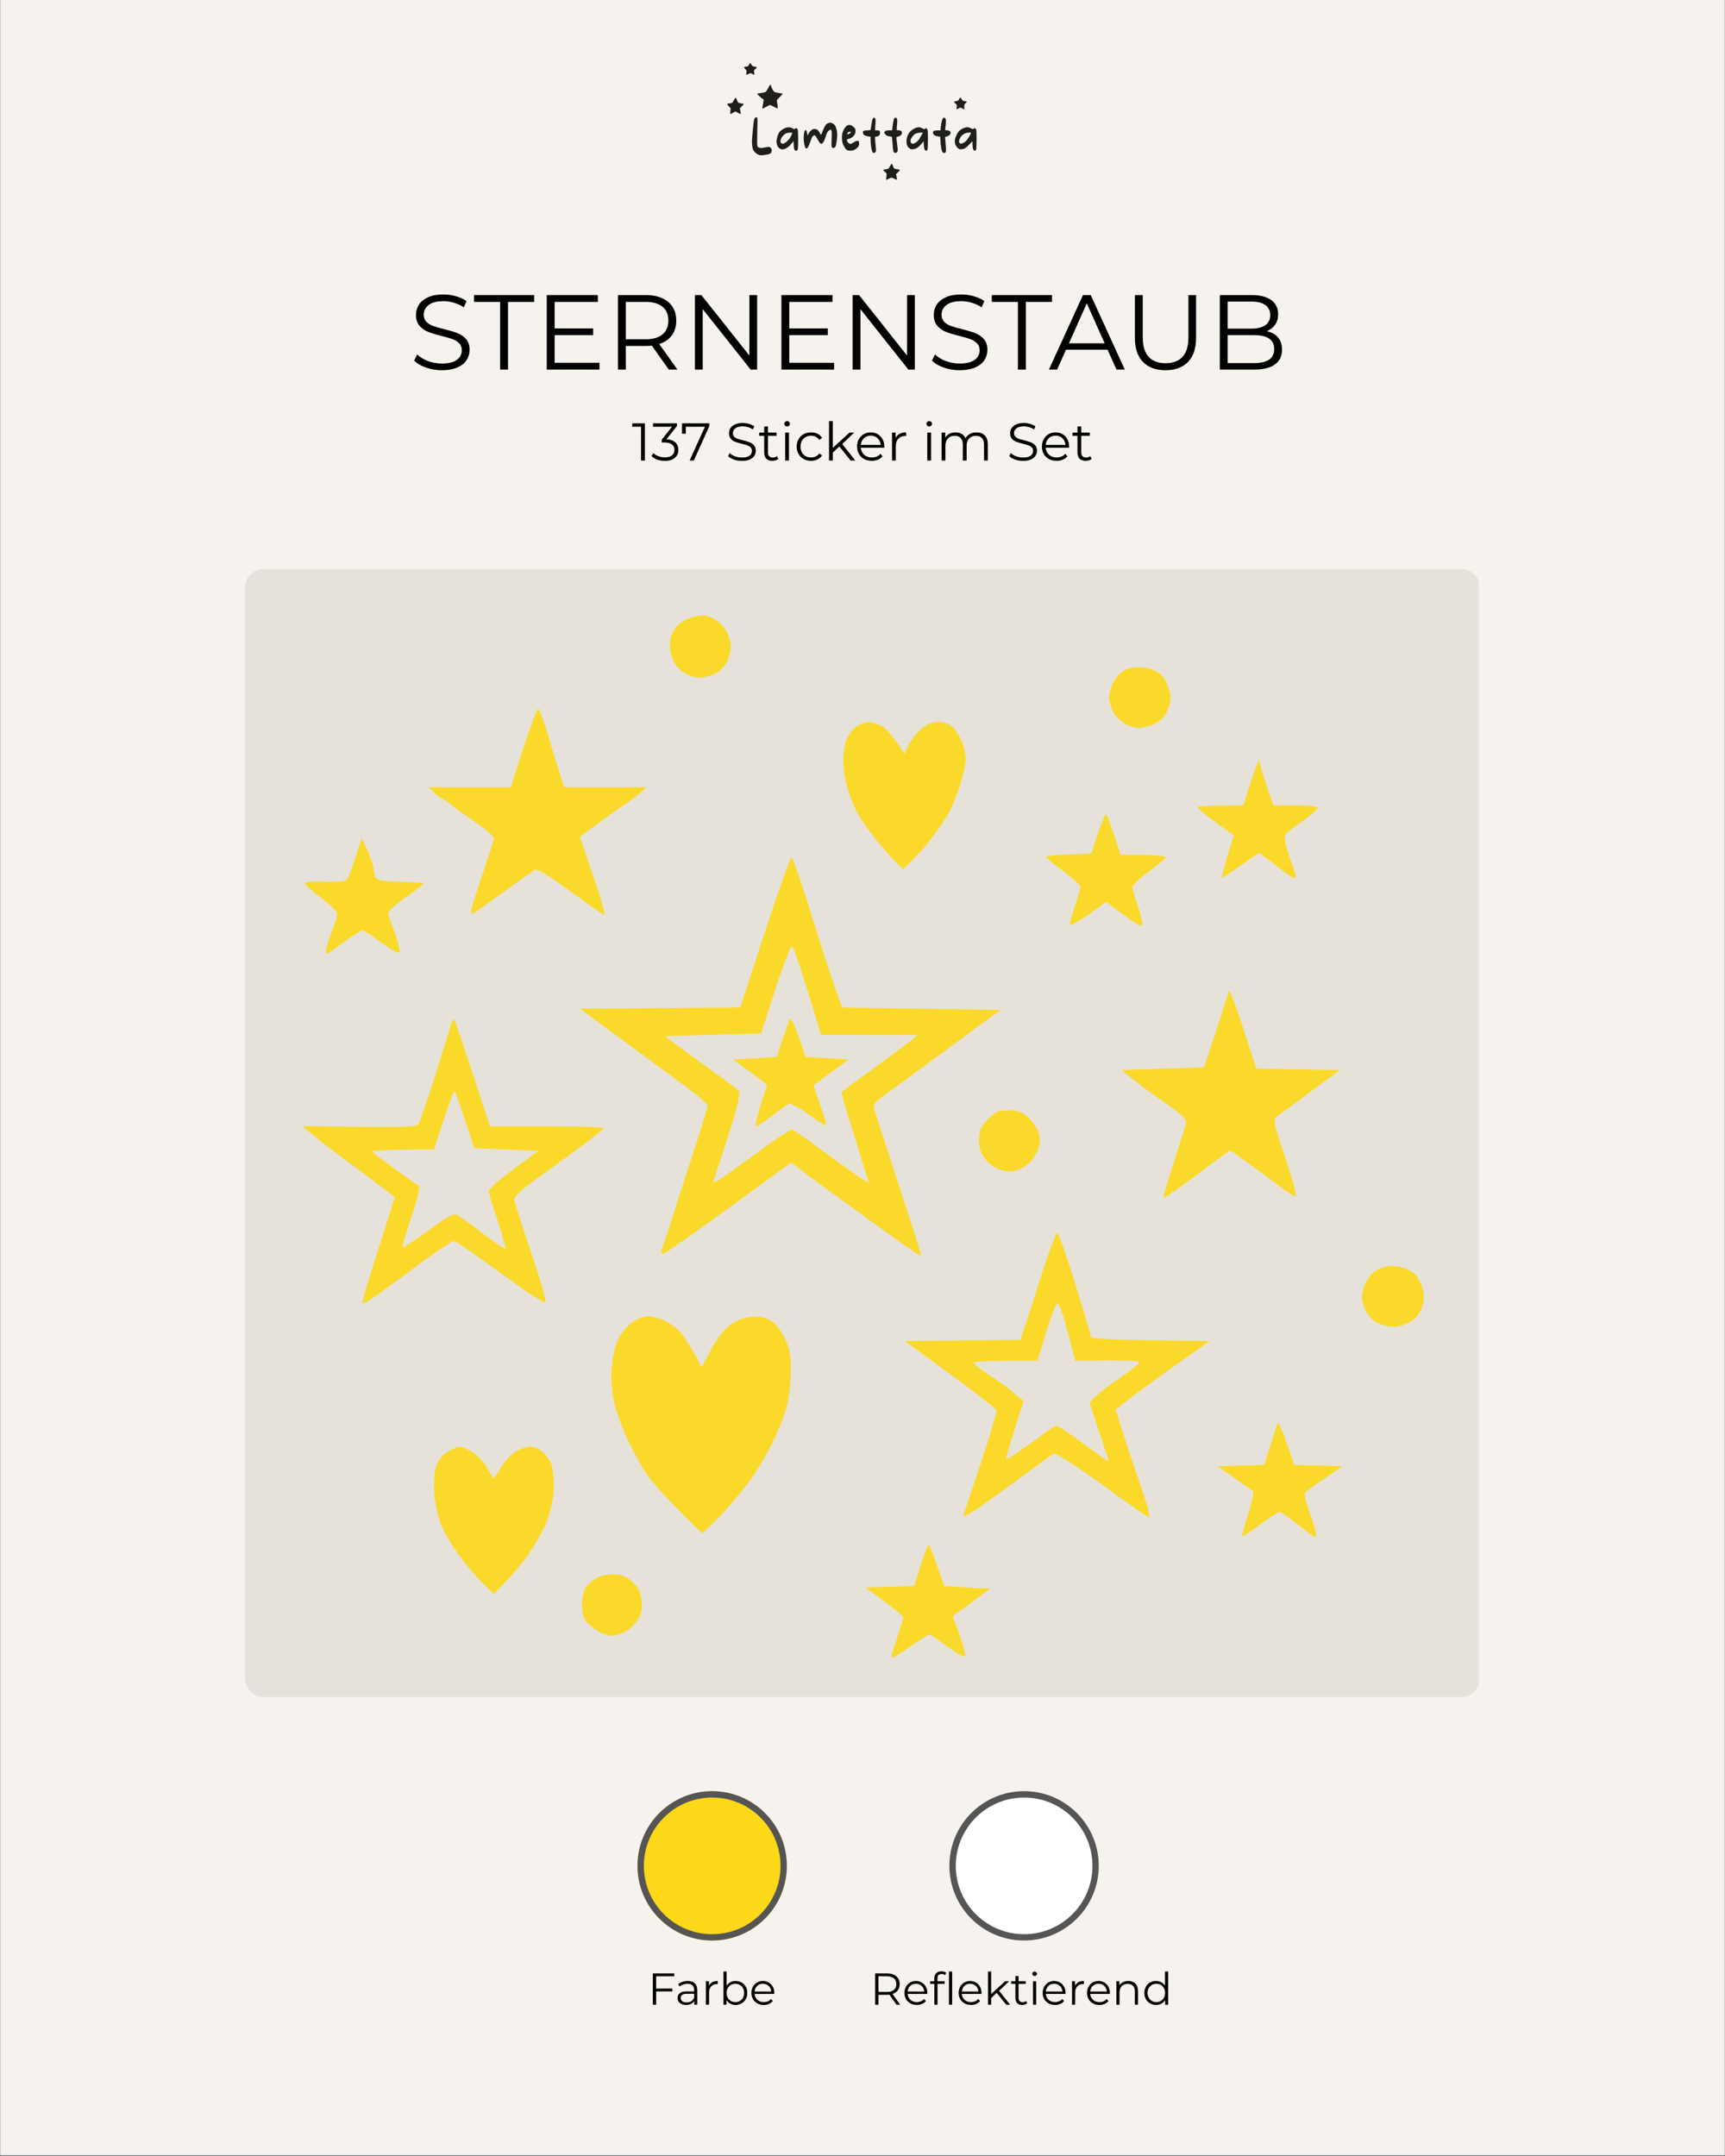 <svg xmlns="http://www.w3.org/2000/svg" xmlns:xlink="http://www.w3.org/1999/xlink" width="1080" zoomAndPan="magnify" viewBox="0 0 810 1012.5" height="1350" preserveAspectRatio="xMidYMid meet" version="1.2"><rect x="0" y="0" width="810" height="1012.5" fill="#808080" stroke="none"/><defs><clipPath id="94a9b7e28a"><path d="M 0.199 0 L 809.801 0 L 809.801 1012 L 0.199 1012 Z M 0.199 0 "/></clipPath><clipPath id="802cfc9351"><path d="M 115 267 L 695 267 L 695 796.934 L 115 796.934 Z M 115 267 "/></clipPath><clipPath id="284ddd0e11"><path d="M 124.008 267.199 L 685.992 267.199 C 688.379 267.199 690.668 268.148 692.355 269.836 C 694.043 271.523 694.988 273.809 694.988 276.195 L 694.988 787.938 C 694.988 790.324 694.043 792.613 692.355 794.301 C 690.668 795.988 688.379 796.934 685.992 796.934 L 124.008 796.934 C 121.621 796.934 119.332 795.988 117.645 794.301 C 115.957 792.613 115.012 790.324 115.012 787.938 L 115.012 276.195 C 115.012 273.809 115.957 271.523 117.645 269.836 C 119.332 268.148 121.621 267.199 124.008 267.199 Z M 124.008 267.199 "/></clipPath><clipPath id="7b3299b50b"><path d="M 0 0 L 580 0 L 580 529.934 L 0 529.934 Z M 0 0 "/></clipPath><clipPath id="94d4c37e95"><path d="M 9.008 0.199 L 570.992 0.199 C 573.379 0.199 575.668 1.148 577.355 2.836 C 579.043 4.523 579.988 6.809 579.988 9.195 L 579.988 520.938 C 579.988 523.324 579.043 525.613 577.355 527.301 C 575.668 528.988 573.379 529.934 570.992 529.934 L 9.008 529.934 C 6.621 529.934 4.332 528.988 2.645 527.301 C 0.957 525.613 0.012 523.324 0.012 520.938 L 0.012 9.195 C 0.012 6.809 0.957 4.523 2.645 2.836 C 4.332 1.148 6.621 0.199 9.008 0.199 Z M 9.008 0.199 "/></clipPath><clipPath id="62673219d6"><rect x="0" width="580" y="0" height="530"/></clipPath><filter x="0%" y="0%" width="100%" filterUnits="objectBoundingBox" id="6b378bad55" height="100%"><feColorMatrix values="0 0 0 0 1 0 0 0 0 1 0 0 0 0 1 0 0 0 1 0" type="matrix" in="SourceGraphic"/></filter><clipPath id="d3ed797958"><path d="M 0.012 0.816 L 527.988 0.816 L 527.988 490.656 L 0.012 490.656 Z M 0.012 0.816 "/></clipPath><clipPath id="63400f4e24"><rect x="0" width="528" y="0" height="491"/></clipPath><clipPath id="b145c32519"><path d="M 299.336 841.164 L 369.48 841.164 L 369.48 911.305 L 299.336 911.305 Z M 299.336 841.164 "/></clipPath><clipPath id="e73687ae49"><path d="M 334.406 841.164 C 315.039 841.164 299.336 856.863 299.336 876.234 C 299.336 895.605 315.039 911.305 334.406 911.305 C 353.777 911.305 369.48 895.605 369.48 876.234 C 369.48 856.863 353.777 841.164 334.406 841.164 Z M 334.406 841.164 "/></clipPath><clipPath id="3a18e777b7"><path d="M 0.336 0.164 L 70.48 0.164 L 70.48 70.305 L 0.336 70.305 Z M 0.336 0.164 "/></clipPath><clipPath id="5e24c262e5"><path d="M 35.406 0.164 C 16.039 0.164 0.336 15.863 0.336 35.234 C 0.336 54.605 16.039 70.305 35.406 70.305 C 54.777 70.305 70.48 54.605 70.48 35.234 C 70.48 15.863 54.777 0.164 35.406 0.164 Z M 35.406 0.164 "/></clipPath><clipPath id="879fa22478"><rect x="0" width="71" y="0" height="71"/></clipPath><clipPath id="9b15547221"><path d="M 299.336 841.164 L 369.473 841.164 L 369.473 911.301 L 299.336 911.301 Z M 299.336 841.164 "/></clipPath><clipPath id="6afbe65419"><path d="M 334.406 841.164 C 315.035 841.164 299.336 856.863 299.336 876.23 C 299.336 895.598 315.035 911.301 334.406 911.301 C 353.773 911.301 369.473 895.598 369.473 876.23 C 369.473 856.863 353.773 841.164 334.406 841.164 Z M 334.406 841.164 "/></clipPath><clipPath id="b06462a1b7"><path d="M 445.801 841.164 L 515.945 841.164 L 515.945 911.305 L 445.801 911.305 Z M 445.801 841.164 "/></clipPath><clipPath id="d8d84d16e0"><path d="M 480.875 841.164 C 461.504 841.164 445.801 856.863 445.801 876.234 C 445.801 895.605 461.504 911.305 480.875 911.305 C 500.242 911.305 515.945 895.605 515.945 876.234 C 515.945 856.863 500.242 841.164 480.875 841.164 Z M 480.875 841.164 "/></clipPath><clipPath id="3a481419bb"><path d="M 0.801 0.164 L 70.945 0.164 L 70.945 70.305 L 0.801 70.305 Z M 0.801 0.164 "/></clipPath><clipPath id="6ce85edf5f"><path d="M 35.875 0.164 C 16.504 0.164 0.801 15.863 0.801 35.234 C 0.801 54.605 16.504 70.305 35.875 70.305 C 55.242 70.305 70.945 54.605 70.945 35.234 C 70.945 15.863 55.242 0.164 35.875 0.164 Z M 35.875 0.164 "/></clipPath><clipPath id="505644eb34"><rect x="0" width="71" y="0" height="71"/></clipPath><clipPath id="7b0af6d48d"><path d="M 445.801 841.164 L 515.938 841.164 L 515.938 911.301 L 445.801 911.301 Z M 445.801 841.164 "/></clipPath><clipPath id="f35ad22bb5"><path d="M 480.871 841.164 C 461.504 841.164 445.801 856.863 445.801 876.23 C 445.801 895.598 461.504 911.301 480.871 911.301 C 500.238 911.301 515.941 895.598 515.941 876.23 C 515.941 856.863 500.238 841.164 480.871 841.164 Z M 480.871 841.164 "/></clipPath></defs><g id="2bebfa0feb"><g clip-rule="nonzero" clip-path="url(#94a9b7e28a)"><path style=" stroke:none;fill-rule:nonzero;fill:#ffffff;fill-opacity:1;" d="M 0.199 0 L 809.801 0 L 809.801 1012 L 0.199 1012 Z M 0.199 0 "/><path style=" stroke:none;fill-rule:nonzero;fill:#f6f3ee;fill-opacity:1;" d="M 0.199 0 L 809.801 0 L 809.801 1012 L 0.199 1012 Z M 0.199 0 "/></g><g clip-rule="nonzero" clip-path="url(#802cfc9351)"><g clip-rule="nonzero" clip-path="url(#284ddd0e11)"><g transform="matrix(1,0,0,1,115,267)"><g clip-path="url(#62673219d6)"><g clip-rule="nonzero" clip-path="url(#7b3299b50b)"><g clip-rule="nonzero" clip-path="url(#94d4c37e95)"><path style=" stroke:none;fill-rule:nonzero;fill:#e6e2d9;fill-opacity:1;" d="M 0.012 0.199 L 579.41 0.199 L 579.41 529.934 L 0.012 529.934 Z M 0.012 0.199 "/></g></g></g></g></g></g><path style=" stroke:none;fill-rule:evenodd;fill:#020202;fill-opacity:0.88;" d="M 352.379 29.594 C 352.484 29.594 352.57 29.723 352.57 29.871 C 352.551 30 352.805 30.383 353.105 30.727 C 353.488 31.129 353.852 31.301 354.387 31.301 C 354.793 31.301 355.199 31.43 355.285 31.559 C 355.371 31.73 355.137 32.07 354.688 32.434 C 353.98 32.988 353.961 33.055 354.133 34.078 C 354.215 34.676 354.238 35.145 354.172 35.145 C 354.109 35.145 353.684 34.953 352.355 34.293 L 351.504 34.719 C 351.031 34.953 350.582 35.145 350.5 35.145 C 350.391 35.145 350.391 34.699 350.477 34.141 C 350.625 33.18 350.605 33.074 349.984 32.477 C 349.621 32.133 349.387 31.707 349.453 31.559 C 349.516 31.43 349.793 31.301 350.07 31.301 C 350.328 31.301 350.734 31.238 350.969 31.195 C 351.203 31.129 351.566 30.746 351.801 30.34 C 352.016 29.934 352.273 29.594 352.379 29.594 Z M 361.801 39.738 C 361.91 39.801 362.016 39.996 361.996 40.125 C 361.973 40.273 362.273 40.977 362.613 41.703 C 363 42.492 363.449 43.133 363.746 43.262 C 364.004 43.371 364.945 43.562 365.82 43.691 C 366.695 43.816 367.465 43.969 367.531 44.031 C 367.594 44.074 366.973 44.758 366.16 45.547 C 364.836 46.871 364.707 47.066 364.836 47.641 C 364.922 48.004 365.051 48.879 365.137 49.629 C 365.223 50.355 365.223 50.953 365.137 50.953 C 365.027 50.953 364.195 50.566 361.547 49.242 L 359.73 50.203 C 358.727 50.738 357.914 51.102 357.914 50.996 C 357.914 50.91 358.086 49.926 358.617 46.789 L 358 46.359 C 357.656 46.125 356.953 45.527 356.418 45.016 C 355.883 44.523 355.5 44.074 355.562 44.012 C 355.625 43.969 356.395 43.816 357.273 43.691 C 358.148 43.562 359.09 43.371 359.367 43.262 C 359.645 43.133 360.18 42.387 360.711 41.34 C 361.184 40.379 361.676 39.676 361.801 39.738 Z M 345.562 45.953 C 345.648 46.062 345.902 46.617 346.141 47.215 C 346.523 48.219 346.609 48.305 347.465 48.453 C 347.977 48.559 348.641 48.688 348.938 48.73 C 349.453 48.836 349.453 48.859 347.398 50.844 L 347.637 51.957 C 347.762 52.574 347.871 53.238 347.871 53.41 C 347.871 53.645 347.57 53.559 345.305 52.34 L 344.152 52.98 C 343.512 53.344 342.934 53.578 342.891 53.516 C 342.848 53.453 342.871 52.832 343.082 50.844 L 342.164 49.82 C 341.395 48.988 341.309 48.797 341.629 48.73 C 341.824 48.668 342.422 48.559 342.957 48.496 C 343.809 48.391 343.961 48.281 344.301 47.578 C 344.516 47.148 344.855 46.551 345.051 46.273 C 345.242 45.996 345.477 45.867 345.562 45.953 Z M 450.953 45.824 C 451.082 45.824 451.359 46.145 451.574 46.574 C 451.871 47.172 452.086 47.344 452.75 47.449 C 453.176 47.512 453.688 47.621 453.859 47.664 C 454.094 47.75 453.988 47.941 453.41 48.453 C 452.684 49.117 452.664 49.18 452.898 51.422 L 450.977 50.48 L 450.121 50.93 C 449.648 51.164 449.223 51.316 449.16 51.273 C 449.094 51.23 449.117 50.738 449.223 50.203 C 449.371 49.285 449.352 49.223 448.582 48.516 C 447.984 47.961 447.855 47.75 448.09 47.664 C 448.262 47.621 448.773 47.512 449.223 47.449 C 449.863 47.344 450.078 47.191 450.355 46.574 C 450.57 46.168 450.824 45.824 450.953 45.824 Z M 355.094 55.012 C 355.18 54.988 355.371 55.117 355.52 55.266 C 355.734 55.48 355.754 56.762 355.605 61.633 C 355.477 65.902 355.5 67.934 355.648 68.469 C 355.84 69.109 356.012 69.234 356.738 69.406 C 357.309 69.551 357.914 69.535 358.555 69.363 C 359.09 69.234 359.922 69.086 360.434 69.023 C 361.203 68.914 361.418 68.98 361.867 69.43 C 362.164 69.727 362.402 70.195 362.402 70.496 C 362.402 70.797 362.293 71.242 362.188 71.5 C 362.059 71.777 361.738 72.121 361.438 72.246 C 361.141 72.398 360.008 72.633 358.938 72.781 C 357.102 72.996 356.867 72.996 355.988 72.59 C 355.434 72.355 354.688 71.777 354.238 71.223 C 353.574 70.41 353.426 70.047 353.234 68.574 C 353.062 67.379 353.062 66.074 353.211 64.301 C 353.32 62.891 353.512 60.777 353.641 59.602 C 353.77 58.43 353.918 57.082 354.004 56.613 C 354.066 56.141 354.324 55.586 354.535 55.375 C 354.75 55.18 354.984 55.012 355.094 55.012 Z M 410.309 55.223 C 410.461 55.203 410.738 55.375 410.91 55.566 C 411.188 55.863 411.207 56.355 410.91 61.203 L 411.828 61.203 C 412.32 61.203 412.852 61.312 413.004 61.461 C 413.152 61.609 413.258 62.016 413.258 62.379 C 413.258 62.742 413.109 63.234 412.938 63.488 C 412.746 63.809 412.297 64.047 410.844 64.301 L 410.973 66.012 C 411.059 66.949 411.164 68.488 411.25 69.43 C 411.379 70.922 411.336 71.18 410.992 71.52 C 410.758 71.734 410.395 71.883 410.184 71.84 C 409.945 71.801 409.668 71.48 409.52 71.031 C 409.371 70.625 409.133 69.535 409.008 68.617 C 408.879 67.719 408.77 66.352 408.77 64.195 L 407.66 64.047 C 407.039 63.961 406.25 63.703 405.887 63.449 C 405.438 63.129 405.223 62.809 405.203 62.316 C 405.141 61.762 405.246 61.59 405.672 61.418 C 405.973 61.289 406.785 61.203 407.488 61.203 C 408.645 61.203 408.77 61.16 408.855 60.715 C 408.898 60.457 409.07 59.434 409.199 58.43 C 409.348 57.426 409.582 56.293 409.734 55.906 C 409.902 55.543 410.16 55.223 410.309 55.223 Z M 420.523 55.223 C 420.781 55.223 421.039 55.461 421.188 55.801 C 421.359 56.227 421.359 57.02 421.207 58.641 C 421.078 59.879 421.016 60.949 421.078 61.035 C 421.121 61.141 421.551 61.203 422.02 61.203 C 422.492 61.203 423.023 61.355 423.195 61.523 C 423.367 61.695 423.516 62.039 423.516 62.273 C 423.516 62.508 423.43 62.891 423.301 63.129 C 423.195 63.363 422.812 63.703 422.449 63.875 C 422.105 64.047 421.613 64.195 421.379 64.195 C 421.039 64.195 420.953 64.344 420.953 64.836 C 420.953 65.176 421.102 66.566 421.273 67.867 C 421.465 69.191 421.57 70.516 421.508 70.816 C 421.441 71.117 421.25 71.48 421.059 71.605 C 420.887 71.758 420.504 71.84 420.203 71.777 C 419.797 71.691 419.625 71.48 419.457 70.859 C 419.348 70.434 419.18 68.809 419.094 67.25 C 419.008 65.711 418.879 64.387 418.816 64.324 C 418.75 64.258 418.172 64.109 417.531 64.004 C 416.637 63.852 416.23 63.66 415.781 63.148 C 415.438 62.785 415.184 62.402 415.184 62.273 C 415.184 62.145 415.375 61.867 415.609 61.633 C 415.953 61.289 416.316 61.203 418.922 61.203 L 419.199 58.812 C 419.371 57.488 419.625 56.141 419.797 55.801 C 419.969 55.48 420.289 55.223 420.523 55.223 Z M 443.453 55.266 C 443.754 55.309 443.965 55.566 444.094 56.078 C 444.199 56.527 444.18 57.531 444.051 58.641 C 443.922 59.645 443.816 60.629 443.816 60.82 C 443.816 61.121 443.988 61.203 444.629 61.203 C 445.055 61.203 445.633 61.355 445.91 61.523 C 446.188 61.719 446.379 62.059 446.379 62.379 C 446.379 62.68 446.145 63.148 445.848 63.449 C 445.547 63.746 444.969 64.047 443.754 64.301 L 443.902 65.902 C 443.965 66.781 444.094 68.316 444.16 69.32 C 444.242 70.668 444.199 71.242 443.988 71.543 C 443.797 71.82 443.539 71.906 443.176 71.82 C 442.855 71.758 442.535 71.457 442.387 71.094 C 442.234 70.773 442.023 69.918 441.914 69.215 C 441.809 68.508 441.66 67.102 441.465 64.195 L 440.676 64.066 C 440.227 64.004 439.629 63.875 439.328 63.789 C 439.031 63.684 438.625 63.383 438.391 63.105 C 438.152 62.785 438.047 62.402 438.109 62.059 C 438.176 61.738 438.43 61.461 438.73 61.375 C 439.008 61.289 439.777 61.203 441.68 61.203 L 441.68 60.5 C 441.68 60.137 441.828 59.004 442 58 C 442.191 56.996 442.469 55.973 442.664 55.695 C 442.875 55.375 443.176 55.223 443.453 55.266 Z M 389.816 57.574 C 390.008 57.574 390.566 57.766 391.035 58 C 391.605 58.285 392.031 58.711 392.316 59.281 C 392.551 59.754 392.852 60.777 392.98 61.566 C 393.172 62.656 393.172 63.641 392.98 65.477 C 392.832 66.863 392.574 68.254 392.359 68.68 C 392.082 69.234 391.848 69.449 391.418 69.473 C 390.973 69.512 390.758 69.406 390.586 69.043 C 390.414 68.723 390.395 67.57 390.5 65.156 C 390.629 62.742 390.586 61.59 390.414 61.246 C 390.289 60.992 390.074 60.777 389.945 60.777 C 389.816 60.777 389.391 61.098 389.004 61.461 C 388.473 61.996 388.152 62.68 387.66 64.301 C 387.254 65.605 386.781 66.672 386.441 67.016 C 386.141 67.355 385.82 67.613 385.691 67.613 C 385.586 67.613 385.266 67.398 385.008 67.121 C 384.73 66.844 384.156 65.926 383.727 65.094 C 383.129 63.961 382.809 63.555 382.488 63.555 C 382.254 63.555 381.848 63.789 381.59 64.066 C 381.312 64.344 380.926 65.176 380.715 65.926 C 380.48 66.672 380.051 67.824 379.73 68.469 C 379.434 69.109 379.027 69.664 378.855 69.684 C 378.684 69.727 378.426 69.684 378.277 69.578 C 378.129 69.492 377.871 68.723 377.699 67.867 C 377.508 67.035 377.359 65.582 377.379 64.664 C 377.379 63.77 377.508 62.594 377.637 62.059 C 377.828 61.332 378 61.098 378.32 61.098 C 378.684 61.098 378.789 61.312 379.195 63.66 L 379.645 62.809 C 379.879 62.336 380.438 61.633 380.863 61.246 C 381.418 60.758 381.848 60.562 382.379 60.562 C 382.785 60.562 383.363 60.691 383.664 60.82 C 383.961 60.969 384.453 61.547 384.73 62.102 C 385.031 62.68 385.371 63.168 385.48 63.234 C 385.609 63.297 385.734 63.105 385.801 62.809 C 385.863 62.508 386.312 61.398 386.824 60.328 C 387.617 58.641 387.828 58.344 388.578 57.98 C 389.047 57.766 389.602 57.574 389.816 57.574 Z M 398.793 58.664 C 398.984 58.641 399.367 58.727 399.648 58.832 C 399.902 58.918 400.48 59.324 400.906 59.73 C 401.613 60.371 401.699 60.562 401.719 61.523 C 401.719 62.293 401.59 62.785 401.227 63.34 C 400.973 63.746 400.418 64.301 400.012 64.578 C 399.605 64.855 398.898 65.137 398.449 65.219 C 397.66 65.371 397.617 65.414 397.746 66.012 C 397.809 66.352 398.109 66.863 398.406 67.121 C 398.707 67.398 399.113 67.613 399.328 67.613 C 399.52 67.613 400.223 67.27 400.863 66.863 C 401.508 66.438 402.297 66.117 402.637 66.117 C 403.086 66.117 403.238 66.246 403.344 66.695 C 403.43 67.035 403.43 67.633 403.363 68.039 C 403.281 68.551 402.961 69.023 402.316 69.598 C 401.805 70.047 401.016 70.516 400.543 70.645 C 400.074 70.754 399.262 70.816 398.727 70.73 C 398.129 70.668 397.574 70.434 397.273 70.133 C 396.996 69.855 396.484 69.066 396.141 68.359 C 395.672 67.422 395.48 66.629 395.375 65.477 C 395.309 64.559 395.352 63.383 395.5 62.742 C 395.629 62.145 396.078 61.055 396.504 60.371 C 396.977 59.625 397.531 59.027 397.852 58.898 C 398.152 58.77 398.578 58.664 398.793 58.664 Z M 397.852 62.828 C 397.875 63 397.938 63.129 398.043 63.129 C 398.129 63.129 398.516 62.934 398.898 62.699 C 399.262 62.465 399.582 62.188 399.582 62.059 C 399.582 61.93 399.348 61.844 399.07 61.844 C 398.77 61.844 398.387 61.996 398.195 62.188 C 398 62.359 397.852 62.656 397.852 62.828 Z M 370.734 59.797 C 371.27 59.859 371.953 60.094 372.293 60.328 C 372.852 60.758 372.895 60.758 373.301 60.395 C 373.555 60.18 373.855 60.094 374.047 60.18 C 374.219 60.285 374.473 60.586 374.582 60.883 C 374.711 61.184 374.793 63.297 374.793 65.582 C 374.793 67.867 374.711 69.984 374.582 70.281 C 374.41 70.688 374.238 70.797 373.789 70.754 C 373.32 70.73 373.129 70.539 372.938 69.961 C 372.785 69.555 372.68 68.531 372.637 66.223 L 372.168 66.863 C 371.91 67.207 371.289 67.91 370.797 68.402 C 370.285 68.914 369.453 69.512 368.918 69.75 C 368.383 69.984 367.699 70.176 367.379 70.176 C 367.039 70.176 366.461 69.961 366.055 69.707 C 365.543 69.363 365.199 68.895 364.922 68.145 C 364.664 67.422 364.559 66.738 364.645 66.012 C 364.688 65.414 364.945 64.367 365.18 63.66 C 365.434 62.957 365.84 62.164 366.098 61.887 C 366.355 61.609 366.91 61.16 367.316 60.863 C 367.723 60.586 368.449 60.199 368.918 60.031 C 369.43 59.836 370.156 59.754 370.734 59.797 Z M 367.551 63.895 C 366.91 64.664 366.633 65.199 366.523 65.902 C 366.418 66.758 366.461 66.906 366.91 67.25 C 367.293 67.527 367.551 67.57 367.957 67.422 C 368.258 67.312 368.855 66.949 369.281 66.609 C 369.711 66.289 370.371 65.605 370.734 65.094 C 371.078 64.602 371.523 63.832 371.695 63.383 C 371.887 62.957 372.016 62.527 372.016 62.422 C 372.016 62.336 371.566 62.273 371.012 62.293 C 370.434 62.293 369.645 62.422 369.219 62.57 C 368.77 62.723 368.086 63.277 367.551 63.895 Z M 431.531 59.73 C 431.766 59.711 432.449 59.945 433.023 60.223 C 434.031 60.734 434.113 60.734 434.477 60.395 C 434.863 60.051 434.906 60.051 435.289 60.562 C 435.676 61.055 435.719 61.461 435.719 65.582 C 435.695 68.852 435.633 70.176 435.441 70.453 C 435.289 70.688 434.969 70.816 434.734 70.773 C 434.457 70.73 434.242 70.41 434.07 69.855 C 433.922 69.387 433.793 68.383 433.773 67.613 C 433.75 66.246 433.75 66.223 433.387 66.738 C 433.195 67.016 432.512 67.762 431.914 68.402 C 431.082 69.234 430.48 69.621 429.672 69.875 C 429.027 70.09 428.281 70.176 427.961 70.09 C 427.617 70.027 427.105 69.727 426.785 69.449 C 426.445 69.172 426.059 68.574 425.887 68.125 C 425.719 67.613 425.633 66.738 425.695 65.902 C 425.758 64.984 425.973 64.109 426.359 63.277 C 426.785 62.402 427.254 61.805 428.109 61.141 C 428.75 60.648 429.691 60.137 430.184 59.988 C 430.695 59.859 431.293 59.73 431.531 59.73 Z M 428.387 64.215 C 427.77 65.07 427.555 65.582 427.574 66.16 C 427.574 66.758 427.703 67.059 428.066 67.293 C 428.43 67.547 428.664 67.57 429.18 67.379 C 429.543 67.25 430.16 66.863 430.566 66.523 C 430.973 66.18 431.531 65.539 431.785 65.094 C 432.062 64.664 432.512 63.852 432.812 63.277 L 433.344 62.273 C 431.613 62.273 430.676 62.465 430.16 62.68 C 429.477 62.957 428.965 63.383 428.387 64.215 Z M 454.289 59.711 C 454.586 59.711 455.312 59.945 455.891 60.242 C 456.809 60.691 456.98 60.734 457.172 60.457 C 457.301 60.285 457.516 60.156 457.664 60.137 C 457.793 60.137 458.07 60.352 458.242 60.605 C 458.496 61.012 458.562 61.93 458.562 65.414 C 458.562 67.805 458.477 69.984 458.348 70.281 C 458.219 70.602 457.961 70.816 457.707 70.816 C 457.422 70.816 457.172 70.566 456.957 70.07 C 456.766 69.641 456.637 68.68 456.637 66.332 L 454.992 67.996 C 453.688 69.301 453.113 69.75 452.363 69.941 C 451.828 70.09 451.125 70.152 450.762 70.09 C 450.418 70.027 449.82 69.664 449.48 69.277 C 449.117 68.895 448.688 68.145 448.539 67.613 C 448.367 67.059 448.305 66.246 448.391 65.691 C 448.453 65.156 448.84 64.047 449.246 63.234 C 449.801 62.102 450.227 61.566 451.02 60.992 C 451.574 60.586 452.43 60.137 452.898 60.008 C 453.367 59.859 453.988 59.73 454.289 59.711 Z M 451.594 63.703 C 451.297 64.047 450.867 64.73 450.613 65.262 C 450.375 65.797 450.227 66.418 450.293 66.652 C 450.375 66.887 450.613 67.207 450.867 67.336 C 451.23 67.57 451.465 67.527 452.301 67.121 C 452.961 66.82 453.625 66.266 454.137 65.582 C 454.586 64.984 455.184 64.066 455.484 63.488 C 455.762 62.934 455.996 62.445 455.996 62.379 C 455.996 62.316 455.547 62.273 454.992 62.273 C 454.414 62.273 453.562 62.465 453.07 62.699 C 452.555 62.934 451.895 63.383 451.594 63.703 Z M 418.836 76.926 C 418.922 77.031 419.18 77.586 419.391 78.184 C 419.797 79.254 419.797 79.254 420.953 79.426 C 421.594 79.508 422.277 79.637 422.449 79.703 C 422.684 79.766 422.492 80.066 420.738 81.816 L 421.016 83.035 C 421.145 83.719 421.207 84.316 421.121 84.379 C 421.016 84.445 420.504 84.25 419.949 83.953 C 419.371 83.652 418.793 83.418 418.664 83.418 C 418.516 83.418 417.918 83.652 417.32 83.953 C 416.742 84.25 416.207 84.488 416.145 84.488 C 416.078 84.488 416.102 83.824 416.355 81.516 L 415.461 80.664 C 414.945 80.172 414.605 79.746 414.711 79.703 C 414.797 79.66 415.375 79.574 415.992 79.488 C 416.934 79.383 417.168 79.254 417.488 78.742 C 417.684 78.379 418.047 77.801 418.281 77.418 C 418.496 77.031 418.773 76.816 418.836 76.926 Z M 418.836 76.926 "/><g mask="url(#0ab3b151ea)" transform="matrix(1,0,0,1,141,288)"><g clip-path="url(#63400f4e24)"><g clip-rule="nonzero" clip-path="url(#d3ed797958)"><path style=" stroke:none;fill-rule:evenodd;fill:#fdd818;fill-opacity:1;" d="M 189.078 0.996 C 190.18 0.871 192.629 1.73 194.465 2.711 C 196.426 3.812 198.871 6.258 199.973 8.219 C 201.199 10.301 202.176 13.48 202.176 15.562 C 202.176 17.523 201.32 20.828 200.34 22.906 C 199.363 24.867 196.793 27.438 194.832 28.418 C 192.75 29.395 189.324 30.254 187.121 30.254 C 184.918 30.254 181.488 28.906 179.164 27.191 C 176.715 25.234 174.879 22.418 174.145 19.48 C 173.41 16.91 173.41 13.359 174.023 11.277 C 174.633 9.32 176.102 6.625 177.328 5.523 C 178.551 4.301 181.121 2.832 183.203 2.219 C 185.16 1.605 187.855 0.996 188.957 0.996 Z M 393.516 25.355 C 396.086 25.355 399.883 26.215 401.84 27.191 C 404.289 28.418 406.125 30.742 407.348 34.293 C 409.062 38.699 409.062 40.168 407.715 44.207 C 406.613 47.637 404.898 49.84 401.84 51.555 C 399.516 52.777 395.84 53.879 393.883 53.879 C 391.926 53.879 388.617 52.777 386.66 51.555 C 384.703 50.207 382.375 47.758 381.52 45.922 C 380.539 43.965 379.805 41.148 379.805 39.434 C 379.805 37.719 380.66 34.66 381.641 32.703 C 382.621 30.742 384.703 28.172 386.172 27.191 C 387.762 26.215 391.066 25.355 393.516 25.355 Z M 111.711 44.941 C 112.324 44.941 114.527 50.82 116.609 58.164 C 118.688 65.387 121.262 73.59 123.953 81.668 L 162.516 81.668 L 159.453 84.484 C 157.738 85.953 154.68 88.277 152.723 89.504 C 150.641 90.848 145.008 94.766 131.297 104.926 L 133.258 110.805 C 134.359 113.984 137.051 122.066 139.379 128.797 C 141.582 135.531 143.172 141.164 142.805 141.406 C 142.559 141.531 140.234 140.184 137.543 138.348 C 134.969 136.387 128.113 131.492 122.238 127.328 C 115.996 122.68 111.098 119.984 110.121 120.473 C 109.387 120.965 102.898 125.492 95.797 130.637 C 88.695 135.777 82.207 140.305 81.352 140.797 C 80.371 141.406 80.004 140.797 80.371 138.836 C 80.738 137.367 83.188 129.535 85.883 121.453 C 88.695 113.375 90.898 106.152 90.898 105.539 C 90.898 104.926 88.207 102.355 84.902 100.031 C 81.598 97.703 77.68 94.891 76.211 93.91 C 74.617 92.93 71.805 90.848 69.969 89.258 C 68.008 87.789 66.172 86.566 65.805 86.566 C 65.438 86.566 64.09 85.465 60.297 81.668 L 98.859 81.668 L 104.734 63.305 C 108.039 53.266 111.098 44.941 111.711 44.941 Z M 266.812 51.062 C 268.406 51.062 271.223 52.043 273.301 53.145 C 275.262 54.367 278.445 57.676 283.707 66 L 285.668 61.836 C 286.77 59.633 289.34 56.328 291.543 54.367 C 294.113 52.164 296.684 51.062 299.621 51.062 C 302.316 51.062 304.887 52.043 306.355 53.512 C 307.699 54.859 309.66 57.918 310.641 60.246 C 311.617 62.57 312.477 66.367 312.477 68.445 C 312.477 70.652 311.25 76.402 309.66 81.055 C 308.07 85.707 305.742 91.582 304.395 93.91 C 303.172 96.234 299.742 101.254 296.93 104.926 C 294.234 108.602 289.949 113.617 283.094 120.23 L 279.914 117.168 C 278.199 115.457 273.793 110.559 270.242 106.152 C 266.691 101.746 262.527 95.746 261.059 92.688 C 259.469 89.625 257.512 84.359 256.652 81.055 C 255.676 77.629 254.938 72.363 254.938 69.059 C 254.938 65.875 255.676 61.469 256.531 59.266 C 257.387 57.184 259.469 54.367 261.184 53.145 C 262.773 52.043 265.344 51.062 266.812 51.062 Z M 450.074 68.812 L 451.664 74.324 C 452.52 77.383 454.113 82.156 456.926 90.238 L 467.332 90.238 C 473.453 90.238 477.738 90.727 477.738 91.461 C 477.738 92.074 474.188 95.133 469.781 98.195 C 462.191 103.457 461.824 103.949 462.559 107.621 C 463.047 109.824 464.395 114.352 465.621 117.781 C 466.965 121.086 467.699 124.148 467.332 124.516 C 467.09 124.883 464.883 123.656 462.438 121.699 C 460.109 119.863 456.316 117.047 450.195 112.395 L 441.625 118.395 C 436.852 121.82 432.934 124.391 432.688 124.27 C 432.445 124.023 433.668 119.496 438.32 104.316 L 429.875 98.195 C 425.223 94.766 421.426 91.707 421.426 91.094 C 421.426 90.605 426.199 90.238 442.852 90.238 L 445.055 83.258 C 446.277 79.344 447.867 74.566 448.727 72.488 Z M 378.336 94.398 C 378.824 94.645 380.539 99.051 385.191 113.496 L 395.965 113.496 C 401.84 113.496 406.492 113.984 406.371 114.598 C 406.246 115.211 402.574 118.27 398.414 121.332 C 394.25 124.391 390.699 127.695 390.699 128.555 C 390.699 129.289 391.801 133.328 393.27 137.367 C 394.617 141.406 395.598 145.449 395.352 146.426 C 395.105 147.527 392.293 146.059 378.457 135.531 L 369.891 141.652 C 365.238 144.957 361.32 147.039 361.32 146.184 C 361.32 145.449 362.422 141.406 363.77 137.367 C 365.238 133.328 366.34 129.289 366.34 128.43 C 366.34 127.695 362.668 124.391 358.258 121.086 C 353.852 117.902 350.301 114.965 350.301 114.352 C 350.301 113.863 355.078 113.375 371.48 112.883 L 374.539 103.457 C 376.254 98.316 377.969 94.156 378.336 94.398 Z M 28.836 105.539 L 31.652 111.66 C 33.121 115.09 34.465 118.883 34.465 120.23 C 34.465 121.574 34.957 123.414 35.445 124.27 C 36.059 125.371 39.609 125.984 47.074 126.105 C 52.949 126.227 57.848 126.594 57.848 126.961 C 57.848 127.328 53.93 130.391 49.156 133.695 C 43.035 137.98 40.711 140.305 41.32 141.652 C 41.688 142.633 43.281 146.918 44.75 151.078 C 46.219 155.363 46.953 159.035 46.465 159.402 C 45.973 159.77 42.055 157.566 37.895 154.508 C 33.73 151.445 29.691 148.875 28.957 148.996 C 28.344 148.996 24.43 151.566 20.387 154.508 C 16.348 157.566 12.676 160.016 12.188 160.016 C 11.695 160.016 12.062 157.688 12.922 154.875 C 13.898 151.938 15.246 148.141 15.98 146.305 C 16.715 144.344 17.328 142.02 17.328 141.039 C 17.328 140.062 13.777 136.633 9.492 133.449 C 5.086 130.145 1.781 127.207 2.148 126.719 C 2.395 126.105 6.801 125.859 11.82 126.105 C 16.84 126.227 21.367 125.859 21.98 125.125 C 22.59 124.391 24.305 119.738 25.898 114.723 Z M 230.699 114.723 C 231.191 114.723 235.598 127.207 240.371 142.633 C 245.023 157.934 250.164 173.727 254.449 185.109 L 328.879 186.336 L 319.699 192.945 C 314.68 196.617 305.621 203.352 299.621 207.758 C 293.5 212.289 284.074 219.141 278.566 223.184 C 269.262 229.793 268.648 230.648 269.629 233.465 C 270.242 235.18 274.035 247.055 278.199 259.785 C 282.359 272.516 287.137 287.207 288.727 292.227 C 290.441 297.246 291.543 301.531 291.418 301.773 C 291.176 301.898 285.176 297.855 278.199 292.836 C 271.098 287.695 260.938 280.352 255.676 276.555 C 250.289 272.762 242.453 267.008 230.457 257.949 L 201.074 279.371 C 184.918 291.125 171.082 300.793 170.473 300.793 C 169.738 300.793 169.371 300.059 169.613 299.203 C 169.98 298.469 174.879 283.168 180.633 265.293 C 186.508 247.422 191.281 232.117 191.281 231.262 C 191.281 230.527 187.242 226.855 182.348 223.305 C 177.449 219.633 163.984 209.715 131.297 185.723 L 206.586 185.109 L 218.09 149.855 C 224.457 130.512 230.09 114.723 230.699 114.723 Z M 216.379 197.352 L 171.207 198.578 C 181.488 206.289 189.078 211.797 194.711 215.836 C 200.34 219.754 205.484 223.793 206.094 224.527 C 206.707 225.629 204.992 232.977 200.953 245.34 C 197.527 255.988 194.465 265.418 194.219 266.152 C 193.852 267.375 194.344 267.375 195.812 266.641 C 197.035 266.027 205.117 260.152 213.93 253.785 C 222.621 247.297 230.332 242.281 231.066 242.523 C 231.68 242.77 236.086 245.707 240.863 249.137 C 245.512 252.684 253.227 258.195 258 261.621 C 262.652 265.051 266.691 267.621 266.812 267.496 C 266.938 267.254 264 257.703 260.449 246.32 C 256.777 234.934 253.961 225.262 254.203 224.895 C 254.449 224.527 261.059 219.633 269.016 213.879 C 276.852 208.125 284.809 202.25 286.645 200.781 L 289.828 198.086 L 244.535 197.965 C 234.863 165.77 231.559 156.344 230.824 156.344 C 230.211 156.344 226.66 165.523 222.988 176.785 Z M 438.32 182.051 C 439.543 185.109 442.359 193.559 448.969 213.879 L 488.145 214.492 L 474.922 224.285 C 467.578 229.793 460.477 234.934 459.008 235.914 C 456.559 237.75 456.684 237.996 462.559 255.867 C 465.863 265.785 468.066 273.863 467.332 273.863 C 466.723 273.863 463.414 271.781 459.988 269.211 C 456.684 266.641 450.074 261.742 436.73 252.195 L 433.055 254.766 C 431.098 256.113 423.996 261.375 417.508 266.273 C 410.898 271.168 405.391 274.844 405.27 274.598 C 405.023 274.23 407.227 266.887 410.043 258.316 C 412.734 249.746 415.43 241.422 415.797 239.953 C 416.406 237.504 414.938 236.035 404.043 228.445 C 397.066 223.551 390.211 218.531 385.805 214.492 L 424.363 213.266 L 430.242 195.516 C 433.422 185.844 436.117 177.52 436.117 177.152 C 436.238 176.91 437.219 179.113 438.32 182.051 Z M 72.414 191.23 C 72.906 191.965 76.824 203.352 89.062 240.934 L 115.75 240.934 C 130.32 240.934 142.316 241.301 142.316 241.789 C 142.316 242.281 137.297 246.441 131.055 250.973 C 124.809 255.5 115.262 262.477 109.875 266.395 C 102.652 271.66 100.203 274.109 100.57 275.82 C 100.816 277.168 104.367 288.309 108.527 300.551 C 112.691 312.793 115.629 323.195 115.141 323.562 C 114.648 323.809 109.875 321.117 104.734 317.445 C 99.469 313.648 90.289 307.039 84.168 302.754 C 78.168 298.348 72.66 294.797 71.926 294.797 C 71.312 294.797 64.336 299.449 56.625 305.078 C 48.91 310.832 39.73 317.566 36.18 320.137 C 32.629 322.586 29.445 324.422 29.203 324.055 C 28.836 323.809 32.141 312.426 36.547 298.957 C 40.832 285.492 44.383 274.352 44.383 274.23 C 44.383 274.109 36.547 268.109 27 261.008 C 17.328 254.031 7.535 246.562 0.922 240.809 L 27.734 241.176 C 50.504 241.422 54.664 241.176 55.645 239.586 C 56.258 238.605 59.805 228.203 63.602 216.328 C 67.273 204.574 70.703 193.801 70.945 192.457 C 71.312 191.109 71.926 190.621 72.414 191.23 Z M 62.746 251.828 C 39.977 251.828 33.609 252.316 33.855 252.809 C 34.098 253.297 38.875 256.969 44.504 261.008 C 50.137 265.172 55.277 268.723 55.766 268.965 C 56.379 269.332 54.789 275.82 52.215 283.41 C 49.645 291 47.688 297.367 48.055 297.734 C 48.422 297.98 53.93 294.43 60.297 289.777 C 71.68 281.574 72.047 281.453 74.984 283.41 C 76.699 284.512 82.086 288.43 86.984 292.227 C 91.879 295.898 96.164 298.715 96.41 298.348 C 96.531 298.102 94.941 292.227 92.738 285.492 C 90.41 278.758 88.574 272.516 88.453 271.414 C 88.453 270.434 93.715 265.785 100.203 261.008 L 111.957 252.441 L 81.719 251.215 C 75.109 231.016 72.906 224.895 72.539 224.527 C 72.172 224.16 69.844 230.16 67.395 237.871 Z M 332.551 233.465 C 336.957 233.465 338.918 234.199 341.855 236.77 C 343.938 238.73 346.141 242.035 346.754 244.117 C 347.609 247.055 347.488 249.258 346.262 252.074 C 345.406 254.277 343.57 256.969 342.344 258.195 C 341 259.297 338.551 260.766 336.957 261.5 C 335 262.234 332.184 262.234 329.246 261.5 C 326.43 260.766 323.617 258.93 321.656 256.355 C 319.453 253.543 318.598 250.973 318.719 247.055 C 318.84 242.77 319.574 240.934 322.883 237.629 C 326.309 234.078 327.656 233.465 332.551 233.465 Z M 355.445 291 C 356.055 291 359.852 301.773 363.891 314.871 C 367.93 327.973 371.234 339.234 371.234 339.969 C 371.234 340.703 381.52 341.316 426.934 341.805 L 418.977 347.438 C 414.57 350.496 406.246 356.371 400.617 360.535 C 394.863 364.695 388.496 369.348 382.867 374 L 386.293 384.773 C 388.129 390.77 390.945 399.219 392.535 403.625 C 394.129 408.031 396.207 414.645 397.434 418.316 C 398.902 423.336 399.023 424.805 397.922 424.312 C 396.941 423.824 387.027 416.848 375.766 408.645 C 363.523 399.832 354.711 394.199 353.73 394.688 C 352.875 395.18 346.996 399.465 340.633 404.113 C 334.145 408.891 325.207 415.379 320.676 418.559 C 316.148 421.867 312.109 424.312 311.742 424.07 C 311.375 423.945 311.617 422.477 312.352 420.762 C 312.965 419.051 316.516 408.277 320.309 396.891 C 323.984 385.387 327.043 375.348 327.043 374.488 C 327.164 373.754 317.371 366.043 283.828 341.805 L 338.184 341.191 L 339.898 335.93 C 340.875 333.113 344.547 321.852 347.977 310.832 C 351.402 299.938 354.832 291 355.445 291 Z M 346.141 350.984 C 322.883 350.984 316.148 351.352 316.148 351.844 C 316.148 352.453 319.086 354.781 322.512 357.105 C 326.062 359.434 329.492 361.758 330.227 362.25 C 330.84 362.738 333.285 364.695 335.488 366.531 L 339.652 369.961 C 332.918 390.77 331.207 397.016 331.449 397.137 C 331.816 397.383 334.879 395.422 338.43 392.977 C 341.977 390.527 346.996 386.977 349.445 385.02 C 352.016 383.18 354.586 381.59 355.32 381.59 C 355.934 381.59 361.566 385.387 367.809 390.035 C 374.051 394.688 379.316 398.359 379.438 398.238 C 379.684 398.238 379.316 396.77 378.703 395.055 C 378.09 393.344 376.012 387.223 374.051 381.344 L 370.625 370.695 C 374.418 366.656 379.316 362.859 383.844 359.801 C 388.496 356.617 392.902 353.312 393.637 352.453 C 394.863 351.109 392.168 350.863 379.438 350.863 L 363.891 350.984 C 362.543 345.723 362.055 344.008 361.934 343.641 C 361.934 343.273 360.707 338.746 359.238 333.48 C 357.891 328.34 356.18 324.055 355.566 324.055 C 354.953 324.055 352.504 330.051 350.301 337.52 Z M 517.281 307.16 C 519.359 307.773 522.176 309.121 523.398 310.344 C 524.625 311.445 526.094 314.383 526.828 316.711 C 527.809 319.77 527.809 322.34 526.828 325.645 C 525.848 328.582 524.012 331.031 521.441 332.625 C 519.238 333.969 515.688 335.07 513.484 335.07 C 511.281 335.07 507.852 334.215 505.895 333.234 C 503.812 332.258 501.363 329.809 500.387 327.727 C 499.285 325.77 498.551 322.707 498.551 320.992 C 498.551 319.281 499.285 316.465 500.141 314.629 C 501.121 312.668 502.836 310.344 504.059 309.363 C 505.281 308.383 507.977 307.16 509.934 306.793 C 511.895 306.426 515.199 306.547 517.281 307.16 Z M 163.371 330.176 C 165.207 330.176 168.512 331.031 170.715 332.012 C 172.918 332.992 176.227 335.316 178.062 337.152 C 179.773 339.113 182.957 343.641 188.469 354.047 L 192.629 346.211 C 194.832 341.926 198.629 336.785 201.074 334.828 C 203.77 332.5 207.32 331.031 210.871 330.543 C 214.664 330.051 217.48 330.418 220.297 331.891 C 222.988 333.234 225.191 335.93 227.395 340.336 C 229.844 345.355 230.457 348.539 230.332 355.883 C 230.332 360.902 229.477 368.367 228.496 372.41 C 227.395 376.449 224.211 384.406 221.398 390.16 C 218.582 395.914 213.316 404.48 209.766 409.133 C 206.094 413.91 200.098 420.887 196.301 424.805 C 192.508 428.598 189.078 431.781 188.836 431.902 C 188.469 431.902 183.449 427.129 177.816 421.375 C 172.062 415.5 165.453 408.277 163.25 405.094 C 160.922 401.91 157.004 394.934 154.434 389.547 C 151.742 384.16 148.805 376.203 147.703 371.797 C 146.355 366.777 145.867 360.656 146.109 355.27 C 146.477 349.883 147.578 344.621 149.172 341.191 C 150.641 338.133 153.699 334.461 155.902 332.992 C 158.23 331.398 161.535 330.176 163.371 330.176 Z M 466.723 399.953 L 489.367 400.566 L 482.637 405.215 C 478.84 407.664 474.801 410.602 473.453 411.582 C 471.004 413.418 471.004 413.418 474.188 422.969 C 476.023 428.109 477.25 432.762 477.004 433.371 C 476.637 433.863 475.535 433.496 474.312 432.516 C 473.086 431.535 469.535 428.719 466.355 426.395 C 463.172 423.945 460.109 421.988 459.621 421.988 C 459.133 422.109 454.969 424.805 450.441 428.109 C 445.91 431.535 442.238 433.863 442.238 433.371 C 442.238 432.762 443.586 427.984 445.297 422.602 C 447.012 417.215 447.867 412.562 447.379 412.195 C 446.766 411.828 442.852 409.133 430.73 400.566 L 452.645 399.953 L 455.457 391.016 C 456.926 386.242 458.52 381.344 458.887 380.367 C 459.254 379.387 461.211 383.305 466.723 399.953 Z M 74.984 391.383 C 75.965 391.383 78.66 392.609 81.105 394.199 C 83.434 395.668 86.492 398.973 87.84 401.543 C 89.188 403.992 90.531 406.074 90.902 406.074 C 91.145 406.074 92.738 403.871 94.207 401.176 C 95.676 398.484 98.734 395.18 100.938 393.832 C 103.141 392.484 106.324 391.383 108.039 391.383 C 109.629 391.383 112.324 392.484 113.793 393.832 C 115.262 395.18 117.098 397.625 117.832 399.34 C 118.445 401.055 119.055 405.707 119.055 409.746 C 119.055 414.152 117.953 420.152 116.363 424.805 C 114.895 428.965 111.098 436.312 107.793 440.961 C 104.609 445.738 99.469 451.98 90.902 460.551 L 85.27 455.039 C 82.207 451.98 77.312 446.227 74.375 442.188 C 71.438 438.148 67.887 432.148 66.418 428.723 C 64.949 425.414 63.355 418.805 62.988 414.031 C 62.621 409.012 62.867 403.504 63.723 400.934 C 64.703 397.871 66.539 395.422 69.109 393.832 C 71.312 392.484 73.883 391.383 74.984 391.383 Z M 295.215 437.414 C 295.582 437.781 297.297 442.309 302.438 456.875 L 323.984 458.102 L 306.355 470.953 L 309.66 480.137 C 311.496 485.156 312.598 489.562 312.109 489.93 C 311.617 490.297 307.703 488.094 303.539 485.031 C 299.375 481.973 295.582 479.523 295.336 479.523 C 294.969 479.523 291.051 482.094 286.77 485.031 C 282.359 488.094 278.32 490.543 277.832 490.543 C 277.34 490.543 278.32 486.5 280.035 481.727 C 281.625 476.832 283.094 472.301 283.094 471.566 C 283.094 470.953 279.055 467.406 265.344 457.488 L 288.238 456.875 L 291.418 446.84 C 293.258 441.207 294.969 437.047 295.215 437.414 Z M 146.844 451.367 C 150.762 451.367 152.965 452.227 155.781 454.797 C 158.719 457.242 159.699 459.449 160.188 463.609 C 160.68 468.016 160.312 469.977 157.984 473.402 C 156.148 475.973 153.211 478.301 150.516 479.277 C 146.723 480.504 145.254 480.504 141.949 479.035 C 139.746 478.176 136.684 476.098 135.215 474.504 C 133.133 472.422 132.398 470.098 132.277 466.059 C 132.277 462.996 132.891 459.324 133.867 457.855 C 134.727 456.387 136.93 454.305 138.645 453.328 C 140.234 452.227 144.031 451.367 146.844 451.367 Z M 237.312 208.371 L 257.512 209.594 L 249.43 215.469 C 245.023 218.652 241.352 221.348 241.105 221.59 C 240.984 221.836 242.453 226.121 244.168 231.141 C 246.004 236.16 247.227 240.32 246.859 240.566 C 246.613 240.688 242.82 238.363 238.656 235.301 C 234.496 232.242 230.332 230.039 229.477 230.406 C 228.621 230.773 224.945 233.344 221.152 236.281 C 217.48 239.098 214.176 241.176 213.809 240.809 C 213.562 240.441 214.543 236.16 216.133 231.141 C 217.723 226.121 219.07 221.836 219.195 221.59 C 219.316 221.348 215.766 218.652 203.281 209.594 L 223.723 208.371 L 226.172 201.023 C 227.52 196.984 229.109 192.578 229.598 191.23 C 230.457 189.273 231.312 190.742 237.312 208.371 Z M 237.312 208.371 "/></g></g><mask id="0ab3b151ea"><g filter="url(#6b378bad55)"><rect x="0" width="810" y="0" height="1012.5" style="fill:#000000;fill-opacity:0.91;stroke:none;"/></g></mask></g><g style="fill:#000000;fill-opacity:1;"><g transform="translate(192.129, 173.563)"><path style="stroke:none" d="M 15.344 0.297 C 12.738 0.297 10.242 -0.117 7.859 -0.953 C 5.484 -1.785 3.645 -2.883 2.344 -4.25 L 3.797 -7.094 C 5.066 -5.832 6.75 -4.805 8.844 -4.016 C 10.945 -3.234 13.113 -2.844 15.344 -2.844 C 18.469 -2.844 20.812 -3.414 22.375 -4.562 C 23.945 -5.719 24.734 -7.211 24.734 -9.047 C 24.734 -10.441 24.305 -11.555 23.453 -12.391 C 22.609 -13.223 21.566 -13.863 20.328 -14.312 C 19.098 -14.758 17.383 -15.254 15.188 -15.797 C 12.562 -16.461 10.461 -17.102 8.891 -17.719 C 7.328 -18.332 5.988 -19.27 4.875 -20.531 C 3.758 -21.801 3.203 -23.52 3.203 -25.688 C 3.203 -27.445 3.664 -29.051 4.594 -30.5 C 5.531 -31.945 6.961 -33.102 8.891 -33.969 C 10.828 -34.844 13.227 -35.281 16.094 -35.281 C 18.094 -35.281 20.047 -35.004 21.953 -34.453 C 23.867 -33.898 25.531 -33.145 26.938 -32.188 L 25.688 -29.234 C 24.219 -30.203 22.648 -30.926 20.984 -31.406 C 19.316 -31.883 17.688 -32.125 16.094 -32.125 C 13.031 -32.125 10.723 -31.531 9.172 -30.344 C 7.617 -29.164 6.844 -27.645 6.844 -25.781 C 6.844 -24.383 7.266 -23.258 8.109 -22.406 C 8.961 -21.562 10.031 -20.91 11.312 -20.453 C 12.594 -20.004 14.316 -19.516 16.484 -18.984 C 19.055 -18.348 21.129 -17.723 22.703 -17.109 C 24.285 -16.492 25.625 -15.562 26.719 -14.312 C 27.82 -13.062 28.375 -11.375 28.375 -9.25 C 28.375 -7.477 27.898 -5.867 26.953 -4.422 C 26.004 -2.973 24.547 -1.82 22.578 -0.969 C 20.617 -0.125 18.207 0.297 15.344 0.297 Z M 15.344 0.297 "/></g></g><g style="fill:#000000;fill-opacity:1;"><g transform="translate(222.359, 173.563)"><path style="stroke:none" d="M 12.484 -31.781 L 0.203 -31.781 L 0.203 -34.984 L 28.484 -34.984 L 28.484 -31.781 L 16.188 -31.781 L 16.188 0 L 12.484 0 Z M 12.484 -31.781 "/></g></g><g style="fill:#000000;fill-opacity:1;"><g transform="translate(251.04, 173.563)"><path style="stroke:none" d="M 30.438 -3.203 L 30.438 0 L 5.703 0 L 5.703 -34.984 L 29.688 -34.984 L 29.688 -31.781 L 9.391 -31.781 L 9.391 -19.344 L 27.484 -19.344 L 27.484 -16.188 L 9.391 -16.188 L 9.391 -3.203 Z M 30.438 -3.203 "/></g></g><g style="fill:#000000;fill-opacity:1;"><g transform="translate(284.469, 173.563)"><path style="stroke:none" d="M 29.578 0 L 21.594 -11.25 C 20.688 -11.145 19.75 -11.094 18.781 -11.094 L 9.391 -11.094 L 9.391 0 L 5.703 0 L 5.703 -34.984 L 18.781 -34.984 C 23.25 -34.984 26.75 -33.914 29.281 -31.781 C 31.812 -29.645 33.078 -26.711 33.078 -22.984 C 33.078 -20.254 32.383 -17.945 31 -16.062 C 29.625 -14.176 27.648 -12.82 25.078 -12 L 33.625 0 Z M 18.688 -14.234 C 22.156 -14.234 24.801 -15 26.625 -16.531 C 28.457 -18.07 29.375 -20.223 29.375 -22.984 C 29.375 -25.816 28.457 -27.988 26.625 -29.5 C 24.801 -31.02 22.156 -31.781 18.688 -31.781 L 9.391 -31.781 L 9.391 -14.234 Z M 18.688 -14.234 "/></g></g><g style="fill:#000000;fill-opacity:1;"><g transform="translate(320.595, 173.563)"><path style="stroke:none" d="M 34.922 -34.984 L 34.922 0 L 31.875 0 L 9.391 -28.375 L 9.391 0 L 5.703 0 L 5.703 -34.984 L 8.75 -34.984 L 31.281 -6.594 L 31.281 -34.984 Z M 34.922 -34.984 "/></g></g><g style="fill:#000000;fill-opacity:1;"><g transform="translate(361.219, 173.563)"><path style="stroke:none" d="M 30.438 -3.203 L 30.438 0 L 5.703 0 L 5.703 -34.984 L 29.688 -34.984 L 29.688 -31.781 L 9.391 -31.781 L 9.391 -19.344 L 27.484 -19.344 L 27.484 -16.188 L 9.391 -16.188 L 9.391 -3.203 Z M 30.438 -3.203 "/></g></g><g style="fill:#000000;fill-opacity:1;"><g transform="translate(394.647, 173.563)"><path style="stroke:none" d="M 34.922 -34.984 L 34.922 0 L 31.875 0 L 9.391 -28.375 L 9.391 0 L 5.703 0 L 5.703 -34.984 L 8.75 -34.984 L 31.281 -6.594 L 31.281 -34.984 Z M 34.922 -34.984 "/></g></g><g style="fill:#000000;fill-opacity:1;"><g transform="translate(435.271, 173.563)"><path style="stroke:none" d="M 15.344 0.297 C 12.738 0.297 10.242 -0.117 7.859 -0.953 C 5.484 -1.785 3.645 -2.883 2.344 -4.25 L 3.797 -7.094 C 5.066 -5.832 6.75 -4.805 8.844 -4.016 C 10.945 -3.234 13.113 -2.844 15.344 -2.844 C 18.469 -2.844 20.812 -3.414 22.375 -4.562 C 23.945 -5.719 24.734 -7.211 24.734 -9.047 C 24.734 -10.441 24.305 -11.555 23.453 -12.391 C 22.609 -13.223 21.566 -13.863 20.328 -14.312 C 19.098 -14.758 17.383 -15.254 15.188 -15.797 C 12.562 -16.461 10.461 -17.102 8.891 -17.719 C 7.328 -18.332 5.988 -19.27 4.875 -20.531 C 3.758 -21.801 3.203 -23.52 3.203 -25.688 C 3.203 -27.445 3.664 -29.051 4.594 -30.5 C 5.531 -31.945 6.961 -33.102 8.891 -33.969 C 10.828 -34.844 13.227 -35.281 16.094 -35.281 C 18.094 -35.281 20.047 -35.004 21.953 -34.453 C 23.867 -33.898 25.531 -33.145 26.938 -32.188 L 25.688 -29.234 C 24.219 -30.203 22.648 -30.926 20.984 -31.406 C 19.316 -31.883 17.688 -32.125 16.094 -32.125 C 13.031 -32.125 10.723 -31.531 9.172 -30.344 C 7.617 -29.164 6.844 -27.645 6.844 -25.781 C 6.844 -24.383 7.266 -23.258 8.109 -22.406 C 8.961 -21.562 10.031 -20.91 11.312 -20.453 C 12.594 -20.004 14.316 -19.516 16.484 -18.984 C 19.055 -18.348 21.129 -17.723 22.703 -17.109 C 24.285 -16.492 25.625 -15.562 26.719 -14.312 C 27.82 -13.062 28.375 -11.375 28.375 -9.25 C 28.375 -7.477 27.898 -5.867 26.953 -4.422 C 26.004 -2.973 24.547 -1.82 22.578 -0.969 C 20.617 -0.125 18.207 0.297 15.344 0.297 Z M 15.344 0.297 "/></g></g><g style="fill:#000000;fill-opacity:1;"><g transform="translate(465.501, 173.563)"><path style="stroke:none" d="M 12.484 -31.781 L 0.203 -31.781 L 0.203 -34.984 L 28.484 -34.984 L 28.484 -31.781 L 16.188 -31.781 L 16.188 0 L 12.484 0 Z M 12.484 -31.781 "/></g></g><g style="fill:#000000;fill-opacity:1;"><g transform="translate(492.434, 173.563)"><path style="stroke:none" d="M 27.625 -9.344 L 8.141 -9.344 L 3.953 0 L 0.094 0 L 16.094 -34.984 L 19.734 -34.984 L 35.734 0 L 31.828 0 Z M 26.281 -12.344 L 17.891 -31.125 L 9.5 -12.344 Z M 26.281 -12.344 "/></g></g><g style="fill:#000000;fill-opacity:1;"><g transform="translate(527.511, 173.563)"><path style="stroke:none" d="M 19.781 0.297 C 15.25 0.297 11.719 -1 9.188 -3.594 C 6.656 -6.195 5.391 -9.977 5.391 -14.938 L 5.391 -34.984 L 9.094 -34.984 L 9.094 -15.094 C 9.094 -11.031 10.008 -8 11.844 -6 C 13.676 -4 16.32 -3 19.781 -3 C 23.281 -3 25.945 -4 27.781 -6 C 29.613 -8 30.531 -11.031 30.531 -15.094 L 30.531 -34.984 L 34.125 -34.984 L 34.125 -14.938 C 34.125 -9.977 32.863 -6.195 30.344 -3.594 C 27.832 -1 24.312 0.297 19.781 0.297 Z M 19.781 0.297 "/></g></g><g style="fill:#000000;fill-opacity:1;"><g transform="translate(567.085, 173.563)"><path style="stroke:none" d="M 27.734 -18.031 C 30.035 -17.539 31.805 -16.551 33.047 -15.062 C 34.297 -13.582 34.922 -11.676 34.922 -9.344 C 34.922 -6.344 33.812 -4.035 31.594 -2.422 C 29.383 -0.805 26.113 0 21.781 0 L 5.703 0 L 5.703 -34.984 L 20.781 -34.984 C 24.688 -34.984 27.711 -34.195 29.859 -32.625 C 32.004 -31.062 33.078 -28.848 33.078 -25.984 C 33.078 -24.047 32.602 -22.398 31.656 -21.047 C 30.707 -19.703 29.398 -18.695 27.734 -18.031 Z M 9.391 -31.938 L 9.391 -19.234 L 20.531 -19.234 C 23.363 -19.234 25.547 -19.773 27.078 -20.859 C 28.609 -21.941 29.375 -23.516 29.375 -25.578 C 29.375 -27.648 28.609 -29.227 27.078 -30.312 C 25.547 -31.395 23.363 -31.938 20.531 -31.938 Z M 21.734 -3.047 C 24.867 -3.047 27.234 -3.578 28.828 -4.641 C 30.43 -5.711 31.234 -7.379 31.234 -9.641 C 31.234 -14.004 28.066 -16.188 21.734 -16.188 L 9.391 -16.188 L 9.391 -3.047 Z M 21.734 -3.047 "/></g></g><g style="fill:#000000;fill-opacity:1;"><g transform="translate(604.765, 173.563)"><path style="stroke:none" d=""/></g></g><g style="fill:#000000;fill-opacity:1;"><g transform="translate(296.667, 216.291)"><path style="stroke:none" d="M 6.141 -17.484 L 6.141 0 L 4.344 0 L 4.344 -15.891 L 0.219 -15.891 L 0.219 -17.484 Z M 6.141 -17.484 "/></g></g><g style="fill:#000000;fill-opacity:1;"><g transform="translate(305.686, 216.291)"><path style="stroke:none" d="M 7.25 -10 C 9.082 -9.895 10.473 -9.395 11.422 -8.5 C 12.379 -7.613 12.859 -6.453 12.859 -5.016 C 12.859 -4.016 12.617 -3.129 12.141 -2.359 C 11.66 -1.586 10.941 -0.973 9.984 -0.516 C 9.035 -0.066 7.879 0.156 6.516 0.156 C 5.254 0.156 4.062 -0.047 2.938 -0.453 C 1.812 -0.867 0.906 -1.414 0.219 -2.094 L 1.094 -3.516 C 1.676 -2.922 2.453 -2.438 3.422 -2.062 C 4.391 -1.688 5.422 -1.5 6.516 -1.5 C 7.953 -1.5 9.062 -1.812 9.844 -2.438 C 10.625 -3.062 11.016 -3.922 11.016 -5.016 C 11.016 -6.098 10.625 -6.945 9.844 -7.562 C 9.062 -8.188 7.879 -8.5 6.297 -8.5 L 5.047 -8.5 L 5.047 -9.812 L 9.891 -15.891 L 0.953 -15.891 L 0.953 -17.484 L 12.188 -17.484 L 12.188 -16.219 Z M 7.25 -10 "/></g></g><g style="fill:#000000;fill-opacity:1;"><g transform="translate(319.452, 216.291)"><path style="stroke:none" d="M 13.641 -17.484 L 13.641 -16.219 L 6.328 0 L 4.375 0 L 11.562 -15.891 L 2.578 -15.891 L 2.578 -12.609 L 0.797 -12.609 L 0.797 -17.484 Z M 13.641 -17.484 "/></g></g><g style="fill:#000000;fill-opacity:1;"><g transform="translate(334.167, 216.291)"><path style="stroke:none" d=""/></g></g><g style="fill:#000000;fill-opacity:1;"><g transform="translate(340.713, 216.291)"><path style="stroke:none" d="M 7.672 0.156 C 6.367 0.156 5.125 -0.051 3.938 -0.469 C 2.75 -0.883 1.828 -1.438 1.172 -2.125 L 1.906 -3.547 C 2.531 -2.91 3.367 -2.395 4.422 -2 C 5.473 -1.613 6.555 -1.422 7.672 -1.422 C 9.234 -1.422 10.406 -1.707 11.188 -2.281 C 11.977 -2.852 12.375 -3.598 12.375 -4.516 C 12.375 -5.223 12.16 -5.785 11.734 -6.203 C 11.305 -6.617 10.785 -6.938 10.172 -7.156 C 9.555 -7.383 8.695 -7.629 7.594 -7.891 C 6.281 -8.223 5.227 -8.539 4.438 -8.844 C 3.656 -9.156 2.984 -9.629 2.422 -10.266 C 1.867 -10.898 1.594 -11.758 1.594 -12.844 C 1.594 -13.727 1.828 -14.531 2.297 -15.25 C 2.766 -15.977 3.477 -16.555 4.438 -16.984 C 5.406 -17.422 6.609 -17.641 8.047 -17.641 C 9.047 -17.641 10.023 -17.5 10.984 -17.219 C 11.941 -16.945 12.77 -16.57 13.469 -16.094 L 12.844 -14.609 C 12.113 -15.098 11.332 -15.461 10.5 -15.703 C 9.664 -15.941 8.848 -16.062 8.047 -16.062 C 6.516 -16.062 5.359 -15.766 4.578 -15.172 C 3.805 -14.586 3.422 -13.828 3.422 -12.891 C 3.422 -12.191 3.633 -11.629 4.062 -11.203 C 4.488 -10.773 5.02 -10.445 5.656 -10.219 C 6.301 -10 7.164 -9.758 8.25 -9.5 C 9.531 -9.176 10.566 -8.859 11.359 -8.547 C 12.148 -8.242 12.816 -7.781 13.359 -7.156 C 13.91 -6.531 14.188 -5.688 14.188 -4.625 C 14.188 -3.738 13.945 -2.93 13.469 -2.203 C 13 -1.484 12.27 -0.91 11.281 -0.484 C 10.301 -0.055 9.098 0.156 7.672 0.156 Z M 7.672 0.156 "/></g></g><g style="fill:#000000;fill-opacity:1;"><g transform="translate(356.078, 216.291)"><path style="stroke:none" d="M 9.391 -0.797 C 9.055 -0.492 8.645 -0.266 8.156 -0.109 C 7.664 0.047 7.156 0.125 6.625 0.125 C 5.383 0.125 4.43 -0.207 3.766 -0.875 C 3.098 -1.539 2.766 -2.484 2.766 -3.703 L 2.766 -11.641 L 0.422 -11.641 L 0.422 -13.141 L 2.766 -13.141 L 2.766 -16.016 L 4.547 -16.016 L 4.547 -13.141 L 8.547 -13.141 L 8.547 -11.641 L 4.547 -11.641 L 4.547 -3.797 C 4.547 -3.016 4.738 -2.422 5.125 -2.016 C 5.52 -1.609 6.086 -1.406 6.828 -1.406 C 7.191 -1.406 7.539 -1.461 7.875 -1.578 C 8.219 -1.691 8.516 -1.859 8.766 -2.078 Z M 9.391 -0.797 "/></g></g><g style="fill:#000000;fill-opacity:1;"><g transform="translate(366.221, 216.291)"><path style="stroke:none" d="M 2.469 -13.141 L 4.25 -13.141 L 4.25 0 L 2.469 0 Z M 3.375 -16.016 C 3.008 -16.016 2.703 -16.141 2.453 -16.391 C 2.203 -16.641 2.078 -16.941 2.078 -17.297 C 2.078 -17.617 2.203 -17.906 2.453 -18.156 C 2.703 -18.406 3.008 -18.531 3.375 -18.531 C 3.738 -18.531 4.047 -18.41 4.297 -18.172 C 4.547 -17.93 4.672 -17.645 4.672 -17.312 C 4.672 -16.945 4.547 -16.641 4.297 -16.391 C 4.047 -16.141 3.738 -16.016 3.375 -16.016 Z M 3.375 -16.016 "/></g></g><g style="fill:#000000;fill-opacity:1;"><g transform="translate(372.942, 216.291)"><path style="stroke:none" d="M 7.922 0.125 C 6.617 0.125 5.453 -0.156 4.422 -0.719 C 3.398 -1.289 2.598 -2.086 2.016 -3.109 C 1.441 -4.129 1.156 -5.285 1.156 -6.578 C 1.156 -7.859 1.441 -9.004 2.016 -10.016 C 2.598 -11.035 3.398 -11.828 4.422 -12.391 C 5.453 -12.953 6.617 -13.234 7.922 -13.234 C 9.055 -13.234 10.066 -13.016 10.953 -12.578 C 11.848 -12.141 12.551 -11.492 13.062 -10.641 L 11.75 -9.75 C 11.312 -10.395 10.758 -10.879 10.094 -11.203 C 9.426 -11.523 8.703 -11.688 7.922 -11.688 C 6.973 -11.688 6.117 -11.473 5.359 -11.047 C 4.598 -10.629 4.004 -10.023 3.578 -9.234 C 3.16 -8.453 2.953 -7.566 2.953 -6.578 C 2.953 -5.555 3.16 -4.656 3.578 -3.875 C 4.004 -3.102 4.598 -2.504 5.359 -2.078 C 6.117 -1.66 6.973 -1.453 7.922 -1.453 C 8.703 -1.453 9.426 -1.609 10.094 -1.922 C 10.758 -2.242 11.312 -2.727 11.75 -3.375 L 13.062 -2.469 C 12.551 -1.625 11.844 -0.977 10.938 -0.531 C 10.039 -0.094 9.035 0.125 7.922 0.125 Z M 7.922 0.125 "/></g></g><g style="fill:#000000;fill-opacity:1;"><g transform="translate(386.808, 216.291)"><path style="stroke:none" d="M 7.344 -6.594 L 4.25 -3.75 L 4.25 0 L 2.469 0 L 2.469 -18.531 L 4.25 -18.531 L 4.25 -5.969 L 12.094 -13.141 L 14.297 -13.141 L 8.672 -7.766 L 14.812 0 L 12.641 0 Z M 7.344 -6.594 "/></g></g><g style="fill:#000000;fill-opacity:1;"><g transform="translate(401.298, 216.291)"><path style="stroke:none" d="M 13.922 -6.016 L 2.922 -6.016 C 3.023 -4.648 3.551 -3.547 4.5 -2.703 C 5.445 -1.867 6.645 -1.453 8.094 -1.453 C 8.906 -1.453 9.656 -1.598 10.344 -1.891 C 11.031 -2.18 11.625 -2.609 12.125 -3.172 L 13.109 -2.031 C 12.535 -1.32 11.812 -0.785 10.938 -0.422 C 10.062 -0.055 9.098 0.125 8.047 0.125 C 6.691 0.125 5.492 -0.16 4.453 -0.734 C 3.41 -1.305 2.598 -2.098 2.016 -3.109 C 1.441 -4.129 1.156 -5.285 1.156 -6.578 C 1.156 -7.859 1.43 -9.004 1.984 -10.016 C 2.547 -11.035 3.312 -11.828 4.281 -12.391 C 5.258 -12.953 6.352 -13.234 7.562 -13.234 C 8.781 -13.234 9.875 -12.953 10.844 -12.391 C 11.812 -11.828 12.566 -11.039 13.109 -10.031 C 13.66 -9.02 13.938 -7.867 13.938 -6.578 Z M 7.562 -11.719 C 6.301 -11.719 5.238 -11.312 4.375 -10.5 C 3.52 -9.695 3.035 -8.645 2.922 -7.344 L 12.25 -7.344 C 12.125 -8.645 11.633 -9.695 10.781 -10.5 C 9.926 -11.312 8.852 -11.719 7.562 -11.719 Z M 7.562 -11.719 "/></g></g><g style="fill:#000000;fill-opacity:1;"><g transform="translate(416.389, 216.291)"><path style="stroke:none" d="M 4.172 -10.562 C 4.586 -11.445 5.207 -12.113 6.031 -12.562 C 6.852 -13.008 7.875 -13.234 9.094 -13.234 L 9.094 -11.516 L 8.672 -11.547 C 7.285 -11.547 6.203 -11.117 5.422 -10.266 C 4.641 -9.422 4.25 -8.234 4.25 -6.703 L 4.25 0 L 2.469 0 L 2.469 -13.141 L 4.172 -13.141 Z M 4.172 -10.562 "/></g></g><g style="fill:#000000;fill-opacity:1;"><g transform="translate(426.407, 216.291)"><path style="stroke:none" d=""/></g></g><g style="fill:#000000;fill-opacity:1;"><g transform="translate(432.953, 216.291)"><path style="stroke:none" d="M 2.469 -13.141 L 4.25 -13.141 L 4.25 0 L 2.469 0 Z M 3.375 -16.016 C 3.008 -16.016 2.703 -16.141 2.453 -16.391 C 2.203 -16.641 2.078 -16.941 2.078 -17.297 C 2.078 -17.617 2.203 -17.906 2.453 -18.156 C 2.703 -18.406 3.008 -18.531 3.375 -18.531 C 3.738 -18.531 4.047 -18.41 4.297 -18.172 C 4.547 -17.93 4.672 -17.645 4.672 -17.312 C 4.672 -16.945 4.547 -16.641 4.297 -16.391 C 4.047 -16.141 3.738 -16.016 3.375 -16.016 Z M 3.375 -16.016 "/></g></g><g style="fill:#000000;fill-opacity:1;"><g transform="translate(439.673, 216.291)"><path style="stroke:none" d="M 18.859 -13.234 C 20.516 -13.234 21.812 -12.758 22.75 -11.812 C 23.688 -10.863 24.156 -9.469 24.156 -7.625 L 24.156 0 L 22.391 0 L 22.391 -7.453 C 22.391 -8.816 22.055 -9.852 21.391 -10.562 C 20.734 -11.281 19.805 -11.641 18.609 -11.641 C 17.242 -11.641 16.172 -11.219 15.391 -10.375 C 14.609 -9.539 14.219 -8.379 14.219 -6.891 L 14.219 0 L 12.438 0 L 12.438 -7.453 C 12.438 -8.816 12.109 -9.852 11.453 -10.562 C 10.797 -11.281 9.859 -11.641 8.641 -11.641 C 7.297 -11.641 6.227 -11.219 5.438 -10.375 C 4.645 -9.539 4.25 -8.379 4.25 -6.891 L 4.25 0 L 2.469 0 L 2.469 -13.141 L 4.172 -13.141 L 4.172 -10.75 C 4.641 -11.539 5.289 -12.148 6.125 -12.578 C 6.957 -13.016 7.914 -13.234 9 -13.234 C 10.094 -13.234 11.039 -13 11.844 -12.531 C 12.656 -12.07 13.266 -11.383 13.672 -10.469 C 14.148 -11.332 14.844 -12.008 15.75 -12.5 C 16.656 -12.988 17.691 -13.234 18.859 -13.234 Z M 18.859 -13.234 "/></g></g><g style="fill:#000000;fill-opacity:1;"><g transform="translate(466.181, 216.291)"><path style="stroke:none" d=""/></g></g><g style="fill:#000000;fill-opacity:1;"><g transform="translate(472.727, 216.291)"><path style="stroke:none" d="M 7.672 0.156 C 6.367 0.156 5.125 -0.051 3.938 -0.469 C 2.75 -0.883 1.828 -1.438 1.172 -2.125 L 1.906 -3.547 C 2.531 -2.91 3.367 -2.395 4.422 -2 C 5.473 -1.613 6.555 -1.422 7.672 -1.422 C 9.234 -1.422 10.406 -1.707 11.188 -2.281 C 11.977 -2.852 12.375 -3.598 12.375 -4.516 C 12.375 -5.223 12.16 -5.785 11.734 -6.203 C 11.305 -6.617 10.785 -6.938 10.172 -7.156 C 9.555 -7.383 8.695 -7.629 7.594 -7.891 C 6.281 -8.223 5.227 -8.539 4.438 -8.844 C 3.656 -9.156 2.984 -9.629 2.422 -10.266 C 1.867 -10.898 1.594 -11.758 1.594 -12.844 C 1.594 -13.727 1.828 -14.531 2.297 -15.25 C 2.766 -15.977 3.477 -16.555 4.438 -16.984 C 5.406 -17.422 6.609 -17.641 8.047 -17.641 C 9.047 -17.641 10.023 -17.5 10.984 -17.219 C 11.941 -16.945 12.77 -16.57 13.469 -16.094 L 12.844 -14.609 C 12.113 -15.098 11.332 -15.461 10.5 -15.703 C 9.664 -15.941 8.848 -16.062 8.047 -16.062 C 6.516 -16.062 5.359 -15.766 4.578 -15.172 C 3.805 -14.586 3.422 -13.828 3.422 -12.891 C 3.422 -12.191 3.633 -11.629 4.062 -11.203 C 4.488 -10.773 5.02 -10.445 5.656 -10.219 C 6.301 -10 7.164 -9.758 8.25 -9.5 C 9.531 -9.176 10.566 -8.859 11.359 -8.547 C 12.148 -8.242 12.816 -7.781 13.359 -7.156 C 13.91 -6.531 14.188 -5.688 14.188 -4.625 C 14.188 -3.738 13.945 -2.93 13.469 -2.203 C 13 -1.484 12.27 -0.91 11.281 -0.484 C 10.301 -0.055 9.098 0.156 7.672 0.156 Z M 7.672 0.156 "/></g></g><g style="fill:#000000;fill-opacity:1;"><g transform="translate(488.092, 216.291)"><path style="stroke:none" d="M 13.922 -6.016 L 2.922 -6.016 C 3.023 -4.648 3.551 -3.547 4.5 -2.703 C 5.445 -1.867 6.645 -1.453 8.094 -1.453 C 8.906 -1.453 9.656 -1.598 10.344 -1.891 C 11.031 -2.18 11.625 -2.609 12.125 -3.172 L 13.109 -2.031 C 12.535 -1.32 11.812 -0.785 10.938 -0.422 C 10.062 -0.055 9.098 0.125 8.047 0.125 C 6.691 0.125 5.492 -0.16 4.453 -0.734 C 3.41 -1.305 2.598 -2.098 2.016 -3.109 C 1.441 -4.129 1.156 -5.285 1.156 -6.578 C 1.156 -7.859 1.43 -9.004 1.984 -10.016 C 2.547 -11.035 3.312 -11.828 4.281 -12.391 C 5.258 -12.953 6.352 -13.234 7.562 -13.234 C 8.781 -13.234 9.875 -12.953 10.844 -12.391 C 11.812 -11.828 12.566 -11.039 13.109 -10.031 C 13.66 -9.02 13.938 -7.867 13.938 -6.578 Z M 7.562 -11.719 C 6.301 -11.719 5.238 -11.312 4.375 -10.5 C 3.52 -9.695 3.035 -8.645 2.922 -7.344 L 12.25 -7.344 C 12.125 -8.645 11.633 -9.695 10.781 -10.5 C 9.926 -11.312 8.852 -11.719 7.562 -11.719 Z M 7.562 -11.719 "/></g></g><g style="fill:#000000;fill-opacity:1;"><g transform="translate(503.182, 216.291)"><path style="stroke:none" d="M 9.391 -0.797 C 9.055 -0.492 8.645 -0.266 8.156 -0.109 C 7.664 0.047 7.156 0.125 6.625 0.125 C 5.383 0.125 4.43 -0.207 3.766 -0.875 C 3.098 -1.539 2.766 -2.484 2.766 -3.703 L 2.766 -11.641 L 0.422 -11.641 L 0.422 -13.141 L 2.766 -13.141 L 2.766 -16.016 L 4.547 -16.016 L 4.547 -13.141 L 8.547 -13.141 L 8.547 -11.641 L 4.547 -11.641 L 4.547 -3.797 C 4.547 -3.016 4.738 -2.422 5.125 -2.016 C 5.52 -1.609 6.086 -1.406 6.828 -1.406 C 7.191 -1.406 7.539 -1.461 7.875 -1.578 C 8.219 -1.691 8.516 -1.859 8.766 -2.078 Z M 9.391 -0.797 "/></g></g><g clip-rule="nonzero" clip-path="url(#b145c32519)"><g clip-rule="nonzero" clip-path="url(#e73687ae49)"><g transform="matrix(1,0,0,1,299,841)"><g clip-path="url(#879fa22478)"><g clip-rule="nonzero" clip-path="url(#3a18e777b7)"><g clip-rule="nonzero" clip-path="url(#5e24c262e5)"><path style=" stroke:none;fill-rule:nonzero;fill:#fdd818;fill-opacity:1;" d="M 0.336 0.164 L 70.48 0.164 L 70.48 70.305 L 0.336 70.305 Z M 0.336 0.164 "/></g></g></g></g></g></g><g clip-rule="nonzero" clip-path="url(#9b15547221)"><g clip-rule="nonzero" clip-path="url(#6afbe65419)"><path style="fill:none;stroke-width:8;stroke-linecap:butt;stroke-linejoin:miter;stroke:#555555;stroke-opacity:1;stroke-miterlimit:4;" d="M 46.784 0.001 C 20.943 0.001 0 20.944 0 46.78 C 0 72.615 20.943 93.563 46.784 93.563 C 72.619 93.563 93.562 72.615 93.562 46.78 C 93.562 20.944 72.619 0.001 46.784 0.001 Z M 46.784 0.001 " transform="matrix(0.75,0,0,0.75,299.336,841.163)"/></g></g><g clip-rule="nonzero" clip-path="url(#b06462a1b7)"><g clip-rule="nonzero" clip-path="url(#d8d84d16e0)"><g transform="matrix(1,0,0,1,445,841)"><g clip-path="url(#505644eb34)"><g clip-rule="nonzero" clip-path="url(#3a481419bb)"><g clip-rule="nonzero" clip-path="url(#6ce85edf5f)"><path style=" stroke:none;fill-rule:nonzero;fill:#ffffff;fill-opacity:1;" d="M 0.801 0.164 L 70.945 0.164 L 70.945 70.305 L 0.801 70.305 Z M 0.801 0.164 "/></g></g></g></g></g></g><g clip-rule="nonzero" clip-path="url(#7b0af6d48d)"><g clip-rule="nonzero" clip-path="url(#f35ad22bb5)"><path style="fill:none;stroke-width:8;stroke-linecap:butt;stroke-linejoin:miter;stroke:#555555;stroke-opacity:1;stroke-miterlimit:4;" d="M 46.782 0.001 C 20.946 0.001 -0.002 20.944 -0.002 46.78 C -0.002 72.615 20.946 93.563 46.782 93.563 C 72.617 93.563 93.565 72.615 93.565 46.78 C 93.565 20.944 72.617 0.001 46.782 0.001 Z M 46.782 0.001 " transform="matrix(0.75,0,0,0.75,445.802,841.163)"/></g></g><g style="fill:#000000;fill-opacity:1;"><g transform="translate(1.699, 941.441)"><path style="stroke:none" d=""/></g></g><g style="fill:#000000;fill-opacity:1;"><g transform="translate(7.198, 941.441)"><path style="stroke:none" d=""/></g></g><g style="fill:#000000;fill-opacity:1;"><g transform="translate(12.698, 941.441)"><path style="stroke:none" d=""/></g></g><g style="fill:#000000;fill-opacity:1;"><g transform="translate(18.197, 941.441)"><path style="stroke:none" d=""/></g></g><g style="fill:#000000;fill-opacity:1;"><g transform="translate(23.696, 941.441)"><path style="stroke:none" d=""/></g></g><g style="fill:#000000;fill-opacity:1;"><g transform="translate(29.196, 941.441)"><path style="stroke:none" d=""/></g></g><g style="fill:#000000;fill-opacity:1;"><g transform="translate(34.695, 941.441)"><path style="stroke:none" d=""/></g></g><g style="fill:#000000;fill-opacity:1;"><g transform="translate(40.194, 941.441)"><path style="stroke:none" d=""/></g></g><g style="fill:#000000;fill-opacity:1;"><g transform="translate(45.694, 941.441)"><path style="stroke:none" d=""/></g></g><g style="fill:#000000;fill-opacity:1;"><g transform="translate(51.193, 941.441)"><path style="stroke:none" d=""/></g></g><g style="fill:#000000;fill-opacity:1;"><g transform="translate(56.692, 941.441)"><path style="stroke:none" d=""/></g></g><g style="fill:#000000;fill-opacity:1;"><g transform="translate(62.192, 941.441)"><path style="stroke:none" d=""/></g></g><g style="fill:#000000;fill-opacity:1;"><g transform="translate(67.691, 941.441)"><path style="stroke:none" d=""/></g></g><g style="fill:#000000;fill-opacity:1;"><g transform="translate(73.19, 941.441)"><path style="stroke:none" d=""/></g></g><g style="fill:#000000;fill-opacity:1;"><g transform="translate(78.689, 941.441)"><path style="stroke:none" d=""/></g></g><g style="fill:#000000;fill-opacity:1;"><g transform="translate(84.189, 941.441)"><path style="stroke:none" d=""/></g></g><g style="fill:#000000;fill-opacity:1;"><g transform="translate(89.688, 941.441)"><path style="stroke:none" d=""/></g></g><g style="fill:#000000;fill-opacity:1;"><g transform="translate(95.187, 941.441)"><path style="stroke:none" d=""/></g></g><g style="fill:#000000;fill-opacity:1;"><g transform="translate(100.687, 941.441)"><path style="stroke:none" d=""/></g></g><g style="fill:#000000;fill-opacity:1;"><g transform="translate(106.186, 941.441)"><path style="stroke:none" d=""/></g></g><g style="fill:#000000;fill-opacity:1;"><g transform="translate(111.685, 941.441)"><path style="stroke:none" d=""/></g></g><g style="fill:#000000;fill-opacity:1;"><g transform="translate(117.185, 941.441)"><path style="stroke:none" d=""/></g></g><g style="fill:#000000;fill-opacity:1;"><g transform="translate(122.684, 941.441)"><path style="stroke:none" d=""/></g></g><g style="fill:#000000;fill-opacity:1;"><g transform="translate(128.183, 941.441)"><path style="stroke:none" d=""/></g></g><g style="fill:#000000;fill-opacity:1;"><g transform="translate(133.683, 941.441)"><path style="stroke:none" d=""/></g></g><g style="fill:#000000;fill-opacity:1;"><g transform="translate(139.182, 941.441)"><path style="stroke:none" d=""/></g></g><g style="fill:#000000;fill-opacity:1;"><g transform="translate(144.681, 941.441)"><path style="stroke:none" d=""/></g></g><g style="fill:#000000;fill-opacity:1;"><g transform="translate(150.18, 941.441)"><path style="stroke:none" d=""/></g></g><g style="fill:#000000;fill-opacity:1;"><g transform="translate(155.68, 941.441)"><path style="stroke:none" d=""/></g></g><g style="fill:#000000;fill-opacity:1;"><g transform="translate(161.179, 941.441)"><path style="stroke:none" d=""/></g></g><g style="fill:#000000;fill-opacity:1;"><g transform="translate(166.678, 941.441)"><path style="stroke:none" d=""/></g></g><g style="fill:#000000;fill-opacity:1;"><g transform="translate(172.178, 941.441)"><path style="stroke:none" d=""/></g></g><g style="fill:#000000;fill-opacity:1;"><g transform="translate(177.677, 941.441)"><path style="stroke:none" d=""/></g></g><g style="fill:#000000;fill-opacity:1;"><g transform="translate(183.176, 941.441)"><path style="stroke:none" d=""/></g></g><g style="fill:#000000;fill-opacity:1;"><g transform="translate(188.676, 941.441)"><path style="stroke:none" d=""/></g></g><g style="fill:#000000;fill-opacity:1;"><g transform="translate(194.175, 941.441)"><path style="stroke:none" d=""/></g></g><g style="fill:#000000;fill-opacity:1;"><g transform="translate(199.674, 941.441)"><path style="stroke:none" d=""/></g></g><g style="fill:#000000;fill-opacity:1;"><g transform="translate(205.173, 941.441)"><path style="stroke:none" d=""/></g></g><g style="fill:#000000;fill-opacity:1;"><g transform="translate(210.673, 941.441)"><path style="stroke:none" d=""/></g></g><g style="fill:#000000;fill-opacity:1;"><g transform="translate(216.172, 941.441)"><path style="stroke:none" d=""/></g></g><g style="fill:#000000;fill-opacity:1;"><g transform="translate(221.671, 941.441)"><path style="stroke:none" d=""/></g></g><g style="fill:#000000;fill-opacity:1;"><g transform="translate(227.171, 941.441)"><path style="stroke:none" d=""/></g></g><g style="fill:#000000;fill-opacity:1;"><g transform="translate(232.67, 941.441)"><path style="stroke:none" d=""/></g></g><g style="fill:#000000;fill-opacity:1;"><g transform="translate(238.169, 941.441)"><path style="stroke:none" d=""/></g></g><g style="fill:#000000;fill-opacity:1;"><g transform="translate(243.669, 941.441)"><path style="stroke:none" d=""/></g></g><g style="fill:#000000;fill-opacity:1;"><g transform="translate(249.168, 941.441)"><path style="stroke:none" d=""/></g></g><g style="fill:#000000;fill-opacity:1;"><g transform="translate(254.667, 941.441)"><path style="stroke:none" d=""/></g></g><g style="fill:#000000;fill-opacity:1;"><g transform="translate(260.167, 941.441)"><path style="stroke:none" d=""/></g></g><g style="fill:#000000;fill-opacity:1;"><g transform="translate(265.666, 941.441)"><path style="stroke:none" d=""/></g></g><g style="fill:#000000;fill-opacity:1;"><g transform="translate(271.165, 941.441)"><path style="stroke:none" d=""/></g></g><g style="fill:#000000;fill-opacity:1;"><g transform="translate(276.664, 941.441)"><path style="stroke:none" d=""/></g></g><g style="fill:#000000;fill-opacity:1;"><g transform="translate(282.164, 941.441)"><path style="stroke:none" d=""/></g></g><g style="fill:#000000;fill-opacity:1;"><g transform="translate(287.663, 941.441)"><path style="stroke:none" d=""/></g></g><g style="fill:#000000;fill-opacity:1;"><g transform="translate(293.162, 941.441)"><path style="stroke:none" d=""/></g></g><g style="fill:#000000;fill-opacity:1;"><g transform="translate(298.662, 941.441)"><path style="stroke:none" d=""/></g></g><g style="fill:#000000;fill-opacity:1;"><g transform="translate(304.163, 941.441)"><path style="stroke:none" d="M 3.938 -13.344 L 3.938 -7.578 L 11.547 -7.578 L 11.547 -6.234 L 3.938 -6.234 L 3.938 0 L 2.391 0 L 2.391 -14.688 L 12.469 -14.688 L 12.469 -13.344 Z M 3.938 -13.344 "/></g></g><g style="fill:#000000;fill-opacity:1;"><g transform="translate(317.009, 941.441)"><path style="stroke:none" d="M 5.938 -11.125 C 7.375 -11.125 8.477 -10.758 9.25 -10.031 C 10.02 -9.312 10.406 -8.25 10.406 -6.844 L 10.406 0 L 8.984 0 L 8.984 -1.719 C 8.648 -1.145 8.156 -0.695 7.5 -0.375 C 6.852 -0.051 6.082 0.109 5.188 0.109 C 3.957 0.109 2.977 -0.18 2.25 -0.766 C 1.52 -1.359 1.156 -2.141 1.156 -3.109 C 1.156 -4.047 1.492 -4.801 2.172 -5.375 C 2.848 -5.945 3.926 -6.234 5.406 -6.234 L 8.922 -6.234 L 8.922 -6.906 C 8.922 -7.852 8.656 -8.578 8.125 -9.078 C 7.594 -9.578 6.816 -9.828 5.797 -9.828 C 5.098 -9.828 4.426 -9.707 3.781 -9.469 C 3.133 -9.238 2.582 -8.922 2.125 -8.516 L 1.453 -9.625 C 2.004 -10.102 2.672 -10.473 3.453 -10.734 C 4.242 -10.992 5.07 -11.125 5.938 -11.125 Z M 5.406 -1.062 C 6.25 -1.062 6.973 -1.254 7.578 -1.641 C 8.18 -2.023 8.629 -2.582 8.922 -3.312 L 8.922 -5.125 L 5.453 -5.125 C 3.566 -5.125 2.625 -4.461 2.625 -3.141 C 2.625 -2.504 2.867 -2 3.359 -1.625 C 3.848 -1.25 4.531 -1.062 5.406 -1.062 Z M 5.406 -1.062 "/></g></g><g style="fill:#000000;fill-opacity:1;"><g transform="translate(329.393, 941.441)"><path style="stroke:none" d="M 3.5 -8.875 C 3.852 -9.613 4.375 -10.172 5.062 -10.547 C 5.758 -10.93 6.617 -11.125 7.641 -11.125 L 7.641 -9.672 L 7.281 -9.688 C 6.125 -9.688 5.211 -9.328 4.547 -8.609 C 3.891 -7.898 3.562 -6.906 3.562 -5.625 L 3.562 0 L 2.078 0 L 2.078 -11.031 L 3.5 -11.031 Z M 3.5 -8.875 "/></g></g><g style="fill:#000000;fill-opacity:1;"><g transform="translate(337.642, 941.441)"><path style="stroke:none" d="M 7.766 -11.125 C 8.797 -11.125 9.727 -10.891 10.562 -10.422 C 11.406 -9.953 12.066 -9.289 12.547 -8.438 C 13.023 -7.582 13.266 -6.609 13.266 -5.516 C 13.266 -4.422 13.023 -3.445 12.547 -2.594 C 12.066 -1.75 11.406 -1.086 10.562 -0.609 C 9.727 -0.129 8.797 0.109 7.766 0.109 C 6.836 0.109 6.004 -0.082 5.266 -0.469 C 4.535 -0.863 3.945 -1.438 3.5 -2.188 L 3.5 0 L 2.078 0 L 2.078 -15.578 L 3.562 -15.578 L 3.562 -8.938 C 4.031 -9.656 4.625 -10.195 5.344 -10.562 C 6.062 -10.938 6.867 -11.125 7.766 -11.125 Z M 7.656 -1.219 C 8.426 -1.219 9.125 -1.395 9.75 -1.75 C 10.383 -2.102 10.879 -2.609 11.234 -3.266 C 11.586 -3.93 11.766 -4.68 11.766 -5.516 C 11.766 -6.359 11.586 -7.109 11.234 -7.766 C 10.879 -8.422 10.383 -8.926 9.75 -9.281 C 9.125 -9.645 8.426 -9.828 7.656 -9.828 C 6.875 -9.828 6.172 -9.645 5.547 -9.281 C 4.922 -8.926 4.43 -8.422 4.078 -7.766 C 3.723 -7.109 3.547 -6.359 3.547 -5.516 C 3.547 -4.68 3.723 -3.93 4.078 -3.266 C 4.43 -2.609 4.922 -2.102 5.547 -1.75 C 6.172 -1.395 6.875 -1.219 7.656 -1.219 Z M 7.656 -1.219 "/></g></g><g style="fill:#000000;fill-opacity:1;"><g transform="translate(351.873, 941.441)"><path style="stroke:none" d="M 11.688 -5.062 L 2.453 -5.062 C 2.535 -3.914 2.973 -2.988 3.766 -2.281 C 4.566 -1.57 5.578 -1.219 6.797 -1.219 C 7.484 -1.219 8.113 -1.336 8.688 -1.578 C 9.258 -1.828 9.754 -2.191 10.172 -2.672 L 11.016 -1.703 C 10.523 -1.109 9.91 -0.656 9.172 -0.344 C 8.441 -0.039 7.633 0.109 6.75 0.109 C 5.625 0.109 4.625 -0.129 3.75 -0.609 C 2.875 -1.098 2.191 -1.77 1.703 -2.625 C 1.211 -3.477 0.969 -4.441 0.969 -5.516 C 0.969 -6.598 1.203 -7.562 1.672 -8.406 C 2.141 -9.258 2.781 -9.926 3.594 -10.406 C 4.414 -10.883 5.336 -11.125 6.359 -11.125 C 7.379 -11.125 8.297 -10.883 9.109 -10.406 C 9.922 -9.926 10.555 -9.266 11.016 -8.422 C 11.473 -7.578 11.703 -6.609 11.703 -5.516 Z M 6.359 -9.844 C 5.297 -9.844 4.406 -9.504 3.688 -8.828 C 2.969 -8.148 2.555 -7.266 2.453 -6.172 L 10.281 -6.172 C 10.188 -7.266 9.773 -8.148 9.047 -8.828 C 8.328 -9.504 7.43 -9.844 6.359 -9.844 Z M 6.359 -9.844 "/></g></g><g style="fill:#000000;fill-opacity:1;"><g transform="translate(364.555, 941.441)"><path style="stroke:none" d=""/></g></g><g style="fill:#000000;fill-opacity:1;"><g transform="translate(370.054, 941.441)"><path style="stroke:none" d=""/></g></g><g style="fill:#000000;fill-opacity:1;"><g transform="translate(375.554, 941.441)"><path style="stroke:none" d=""/></g></g><g style="fill:#000000;fill-opacity:1;"><g transform="translate(381.053, 941.441)"><path style="stroke:none" d=""/></g></g><g style="fill:#000000;fill-opacity:1;"><g transform="translate(386.552, 941.441)"><path style="stroke:none" d=""/></g></g><g style="fill:#000000;fill-opacity:1;"><g transform="translate(392.052, 941.441)"><path style="stroke:none" d=""/></g></g><g style="fill:#000000;fill-opacity:1;"><g transform="translate(397.551, 941.441)"><path style="stroke:none" d=""/></g></g><g style="fill:#000000;fill-opacity:1;"><g transform="translate(403.05, 941.441)"><path style="stroke:none" d=""/></g></g><g style="fill:#000000;fill-opacity:1;"><g transform="translate(408.561, 941.441)"><path style="stroke:none" d="M 12.422 0 L 9.062 -4.719 C 8.688 -4.676 8.297 -4.656 7.891 -4.656 L 3.938 -4.656 L 3.938 0 L 2.391 0 L 2.391 -14.688 L 7.891 -14.688 C 9.766 -14.688 11.234 -14.238 12.297 -13.344 C 13.359 -12.445 13.891 -11.219 13.891 -9.656 C 13.891 -8.508 13.598 -7.539 13.016 -6.75 C 12.441 -5.957 11.613 -5.383 10.531 -5.031 L 14.125 0 Z M 7.844 -5.984 C 9.301 -5.984 10.414 -6.301 11.188 -6.938 C 11.957 -7.582 12.344 -8.488 12.344 -9.656 C 12.344 -10.844 11.957 -11.754 11.188 -12.391 C 10.414 -13.023 9.301 -13.344 7.844 -13.344 L 3.938 -13.344 L 3.938 -5.984 Z M 7.844 -5.984 "/></g></g><g style="fill:#000000;fill-opacity:1;"><g transform="translate(423.736, 941.441)"><path style="stroke:none" d="M 11.688 -5.062 L 2.453 -5.062 C 2.535 -3.914 2.973 -2.988 3.766 -2.281 C 4.566 -1.57 5.578 -1.219 6.797 -1.219 C 7.484 -1.219 8.113 -1.336 8.688 -1.578 C 9.258 -1.828 9.754 -2.191 10.172 -2.672 L 11.016 -1.703 C 10.523 -1.109 9.91 -0.656 9.172 -0.344 C 8.441 -0.039 7.633 0.109 6.75 0.109 C 5.625 0.109 4.625 -0.129 3.75 -0.609 C 2.875 -1.098 2.191 -1.77 1.703 -2.625 C 1.211 -3.477 0.969 -4.441 0.969 -5.516 C 0.969 -6.598 1.203 -7.562 1.672 -8.406 C 2.141 -9.258 2.781 -9.926 3.594 -10.406 C 4.414 -10.883 5.336 -11.125 6.359 -11.125 C 7.379 -11.125 8.297 -10.883 9.109 -10.406 C 9.922 -9.926 10.555 -9.266 11.016 -8.422 C 11.473 -7.578 11.703 -6.609 11.703 -5.516 Z M 6.359 -9.844 C 5.297 -9.844 4.406 -9.504 3.688 -8.828 C 2.969 -8.148 2.555 -7.266 2.453 -6.172 L 10.281 -6.172 C 10.188 -7.266 9.773 -8.148 9.047 -8.828 C 8.328 -9.504 7.43 -9.844 6.359 -9.844 Z M 6.359 -9.844 "/></g></g><g style="fill:#000000;fill-opacity:1;"><g transform="translate(436.414, 941.441)"><path style="stroke:none" d="M 5.734 -14.422 C 5.086 -14.422 4.598 -14.242 4.266 -13.891 C 3.941 -13.535 3.781 -13.02 3.781 -12.344 L 3.781 -11.031 L 7.172 -11.031 L 7.172 -9.781 L 3.812 -9.781 L 3.812 0 L 2.328 0 L 2.328 -9.781 L 0.359 -9.781 L 0.359 -11.031 L 2.328 -11.031 L 2.328 -12.406 C 2.328 -13.406 2.617 -14.195 3.203 -14.781 C 3.785 -15.375 4.609 -15.672 5.672 -15.672 C 6.086 -15.672 6.488 -15.609 6.875 -15.484 C 7.27 -15.367 7.602 -15.203 7.875 -14.984 L 7.359 -13.875 C 6.93 -14.238 6.391 -14.422 5.734 -14.422 Z M 5.734 -14.422 "/></g></g><g style="fill:#000000;fill-opacity:1;"><g transform="translate(443.53, 941.441)"><path style="stroke:none" d="M 2.078 -15.578 L 3.562 -15.578 L 3.562 0 L 2.078 0 Z M 2.078 -15.578 "/></g></g><g style="fill:#000000;fill-opacity:1;"><g transform="translate(449.176, 941.441)"><path style="stroke:none" d="M 11.688 -5.062 L 2.453 -5.062 C 2.535 -3.914 2.973 -2.988 3.766 -2.281 C 4.566 -1.57 5.578 -1.219 6.797 -1.219 C 7.484 -1.219 8.113 -1.336 8.688 -1.578 C 9.258 -1.828 9.754 -2.191 10.172 -2.672 L 11.016 -1.703 C 10.523 -1.109 9.91 -0.656 9.172 -0.344 C 8.441 -0.039 7.633 0.109 6.75 0.109 C 5.625 0.109 4.625 -0.129 3.75 -0.609 C 2.875 -1.098 2.191 -1.77 1.703 -2.625 C 1.211 -3.477 0.969 -4.441 0.969 -5.516 C 0.969 -6.598 1.203 -7.562 1.672 -8.406 C 2.141 -9.258 2.781 -9.926 3.594 -10.406 C 4.414 -10.883 5.336 -11.125 6.359 -11.125 C 7.379 -11.125 8.297 -10.883 9.109 -10.406 C 9.922 -9.926 10.555 -9.266 11.016 -8.422 C 11.473 -7.578 11.703 -6.609 11.703 -5.516 Z M 6.359 -9.844 C 5.297 -9.844 4.406 -9.504 3.688 -8.828 C 2.969 -8.148 2.555 -7.266 2.453 -6.172 L 10.281 -6.172 C 10.188 -7.266 9.773 -8.148 9.047 -8.828 C 8.328 -9.504 7.43 -9.844 6.359 -9.844 Z M 6.359 -9.844 "/></g></g><g style="fill:#000000;fill-opacity:1;"><g transform="translate(461.854, 941.441)"><path style="stroke:none" d="M 6.172 -5.547 L 3.562 -3.141 L 3.562 0 L 2.078 0 L 2.078 -15.578 L 3.562 -15.578 L 3.562 -5.016 L 10.156 -11.031 L 12 -11.031 L 7.281 -6.531 L 12.438 0 L 10.625 0 Z M 6.172 -5.547 "/></g></g><g style="fill:#000000;fill-opacity:1;"><g transform="translate(474.468, 941.441)"><path style="stroke:none" d="M 7.891 -0.672 C 7.609 -0.422 7.258 -0.227 6.844 -0.094 C 6.438 0.039 6.008 0.109 5.562 0.109 C 4.531 0.109 3.734 -0.172 3.172 -0.734 C 2.609 -1.297 2.328 -2.086 2.328 -3.109 L 2.328 -9.781 L 0.359 -9.781 L 0.359 -11.031 L 2.328 -11.031 L 2.328 -13.453 L 3.812 -13.453 L 3.812 -11.031 L 7.172 -11.031 L 7.172 -9.781 L 3.812 -9.781 L 3.812 -3.188 C 3.812 -2.531 3.977 -2.031 4.312 -1.688 C 4.645 -1.344 5.117 -1.172 5.734 -1.172 C 6.035 -1.172 6.328 -1.219 6.609 -1.312 C 6.898 -1.414 7.148 -1.555 7.359 -1.734 Z M 7.891 -0.672 "/></g></g><g style="fill:#000000;fill-opacity:1;"><g transform="translate(482.99, 941.441)"><path style="stroke:none" d="M 2.078 -11.031 L 3.562 -11.031 L 3.562 0 L 2.078 0 Z M 2.828 -13.453 C 2.523 -13.453 2.266 -13.555 2.047 -13.766 C 1.836 -13.973 1.734 -14.223 1.734 -14.516 C 1.734 -14.797 1.836 -15.039 2.047 -15.25 C 2.266 -15.469 2.523 -15.578 2.828 -15.578 C 3.141 -15.578 3.398 -15.473 3.609 -15.266 C 3.816 -15.066 3.922 -14.828 3.922 -14.547 C 3.922 -14.234 3.816 -13.973 3.609 -13.766 C 3.398 -13.555 3.141 -13.453 2.828 -13.453 Z M 2.828 -13.453 "/></g></g><g style="fill:#000000;fill-opacity:1;"><g transform="translate(488.636, 941.441)"><path style="stroke:none" d="M 11.688 -5.062 L 2.453 -5.062 C 2.535 -3.914 2.973 -2.988 3.766 -2.281 C 4.566 -1.57 5.578 -1.219 6.797 -1.219 C 7.484 -1.219 8.113 -1.336 8.688 -1.578 C 9.258 -1.828 9.754 -2.191 10.172 -2.672 L 11.016 -1.703 C 10.523 -1.109 9.91 -0.656 9.172 -0.344 C 8.441 -0.039 7.633 0.109 6.75 0.109 C 5.625 0.109 4.625 -0.129 3.75 -0.609 C 2.875 -1.098 2.191 -1.77 1.703 -2.625 C 1.211 -3.477 0.969 -4.441 0.969 -5.516 C 0.969 -6.598 1.203 -7.562 1.672 -8.406 C 2.141 -9.258 2.781 -9.926 3.594 -10.406 C 4.414 -10.883 5.336 -11.125 6.359 -11.125 C 7.379 -11.125 8.297 -10.883 9.109 -10.406 C 9.922 -9.926 10.555 -9.266 11.016 -8.422 C 11.473 -7.578 11.703 -6.609 11.703 -5.516 Z M 6.359 -9.844 C 5.297 -9.844 4.406 -9.504 3.688 -8.828 C 2.969 -8.148 2.555 -7.266 2.453 -6.172 L 10.281 -6.172 C 10.188 -7.266 9.773 -8.148 9.047 -8.828 C 8.328 -9.504 7.43 -9.844 6.359 -9.844 Z M 6.359 -9.844 "/></g></g><g style="fill:#000000;fill-opacity:1;"><g transform="translate(501.314, 941.441)"><path style="stroke:none" d="M 3.5 -8.875 C 3.852 -9.613 4.375 -10.172 5.062 -10.547 C 5.758 -10.93 6.617 -11.125 7.641 -11.125 L 7.641 -9.672 L 7.281 -9.688 C 6.125 -9.688 5.211 -9.328 4.547 -8.609 C 3.891 -7.898 3.562 -6.906 3.562 -5.625 L 3.562 0 L 2.078 0 L 2.078 -11.031 L 3.5 -11.031 Z M 3.5 -8.875 "/></g></g><g style="fill:#000000;fill-opacity:1;"><g transform="translate(509.458, 941.441)"><path style="stroke:none" d="M 11.688 -5.062 L 2.453 -5.062 C 2.535 -3.914 2.973 -2.988 3.766 -2.281 C 4.566 -1.57 5.578 -1.219 6.797 -1.219 C 7.484 -1.219 8.113 -1.336 8.688 -1.578 C 9.258 -1.828 9.754 -2.191 10.172 -2.672 L 11.016 -1.703 C 10.523 -1.109 9.91 -0.656 9.172 -0.344 C 8.441 -0.039 7.633 0.109 6.75 0.109 C 5.625 0.109 4.625 -0.129 3.75 -0.609 C 2.875 -1.098 2.191 -1.77 1.703 -2.625 C 1.211 -3.477 0.969 -4.441 0.969 -5.516 C 0.969 -6.598 1.203 -7.562 1.672 -8.406 C 2.141 -9.258 2.781 -9.926 3.594 -10.406 C 4.414 -10.883 5.336 -11.125 6.359 -11.125 C 7.379 -11.125 8.297 -10.883 9.109 -10.406 C 9.922 -9.926 10.555 -9.266 11.016 -8.422 C 11.473 -7.578 11.703 -6.609 11.703 -5.516 Z M 6.359 -9.844 C 5.297 -9.844 4.406 -9.504 3.688 -8.828 C 2.969 -8.148 2.555 -7.266 2.453 -6.172 L 10.281 -6.172 C 10.188 -7.266 9.773 -8.148 9.047 -8.828 C 8.328 -9.504 7.43 -9.844 6.359 -9.844 Z M 6.359 -9.844 "/></g></g><g style="fill:#000000;fill-opacity:1;"><g transform="translate(522.136, 941.441)"><path style="stroke:none" d="M 7.703 -11.125 C 9.086 -11.125 10.188 -10.719 11 -9.906 C 11.82 -9.102 12.234 -7.938 12.234 -6.406 L 12.234 0 L 10.75 0 L 10.75 -6.25 C 10.75 -7.395 10.457 -8.27 9.875 -8.875 C 9.301 -9.477 8.484 -9.781 7.422 -9.781 C 6.234 -9.781 5.289 -9.426 4.594 -8.719 C 3.906 -8.008 3.562 -7.035 3.562 -5.797 L 3.562 0 L 2.078 0 L 2.078 -11.031 L 3.5 -11.031 L 3.5 -9 C 3.906 -9.676 4.469 -10.195 5.188 -10.562 C 5.914 -10.938 6.754 -11.125 7.703 -11.125 Z M 7.703 -11.125 "/></g></g><g style="fill:#000000;fill-opacity:1;"><g transform="translate(536.388, 941.441)"><path style="stroke:none" d="M 12.156 -15.578 L 12.156 0 L 10.719 0 L 10.719 -2.188 C 10.27 -1.438 9.676 -0.863 8.938 -0.469 C 8.207 -0.082 7.383 0.109 6.469 0.109 C 5.426 0.109 4.484 -0.129 3.641 -0.609 C 2.805 -1.086 2.148 -1.75 1.672 -2.594 C 1.203 -3.445 0.969 -4.422 0.969 -5.516 C 0.969 -6.609 1.203 -7.582 1.672 -8.438 C 2.148 -9.289 2.805 -9.953 3.641 -10.422 C 4.484 -10.891 5.426 -11.125 6.469 -11.125 C 7.363 -11.125 8.172 -10.938 8.891 -10.562 C 9.609 -10.195 10.195 -9.656 10.656 -8.938 L 10.656 -15.578 Z M 6.594 -1.219 C 7.363 -1.219 8.055 -1.395 8.672 -1.75 C 9.297 -2.102 9.785 -2.609 10.141 -3.266 C 10.504 -3.93 10.688 -4.68 10.688 -5.516 C 10.688 -6.359 10.504 -7.109 10.141 -7.766 C 9.785 -8.422 9.297 -8.926 8.672 -9.281 C 8.055 -9.645 7.363 -9.828 6.594 -9.828 C 5.801 -9.828 5.094 -9.645 4.469 -9.281 C 3.852 -8.926 3.363 -8.422 3 -7.766 C 2.645 -7.109 2.469 -6.359 2.469 -5.516 C 2.469 -4.68 2.645 -3.93 3 -3.266 C 3.363 -2.609 3.852 -2.102 4.469 -1.75 C 5.094 -1.395 5.801 -1.219 6.594 -1.219 Z M 6.594 -1.219 "/></g></g></g></svg>